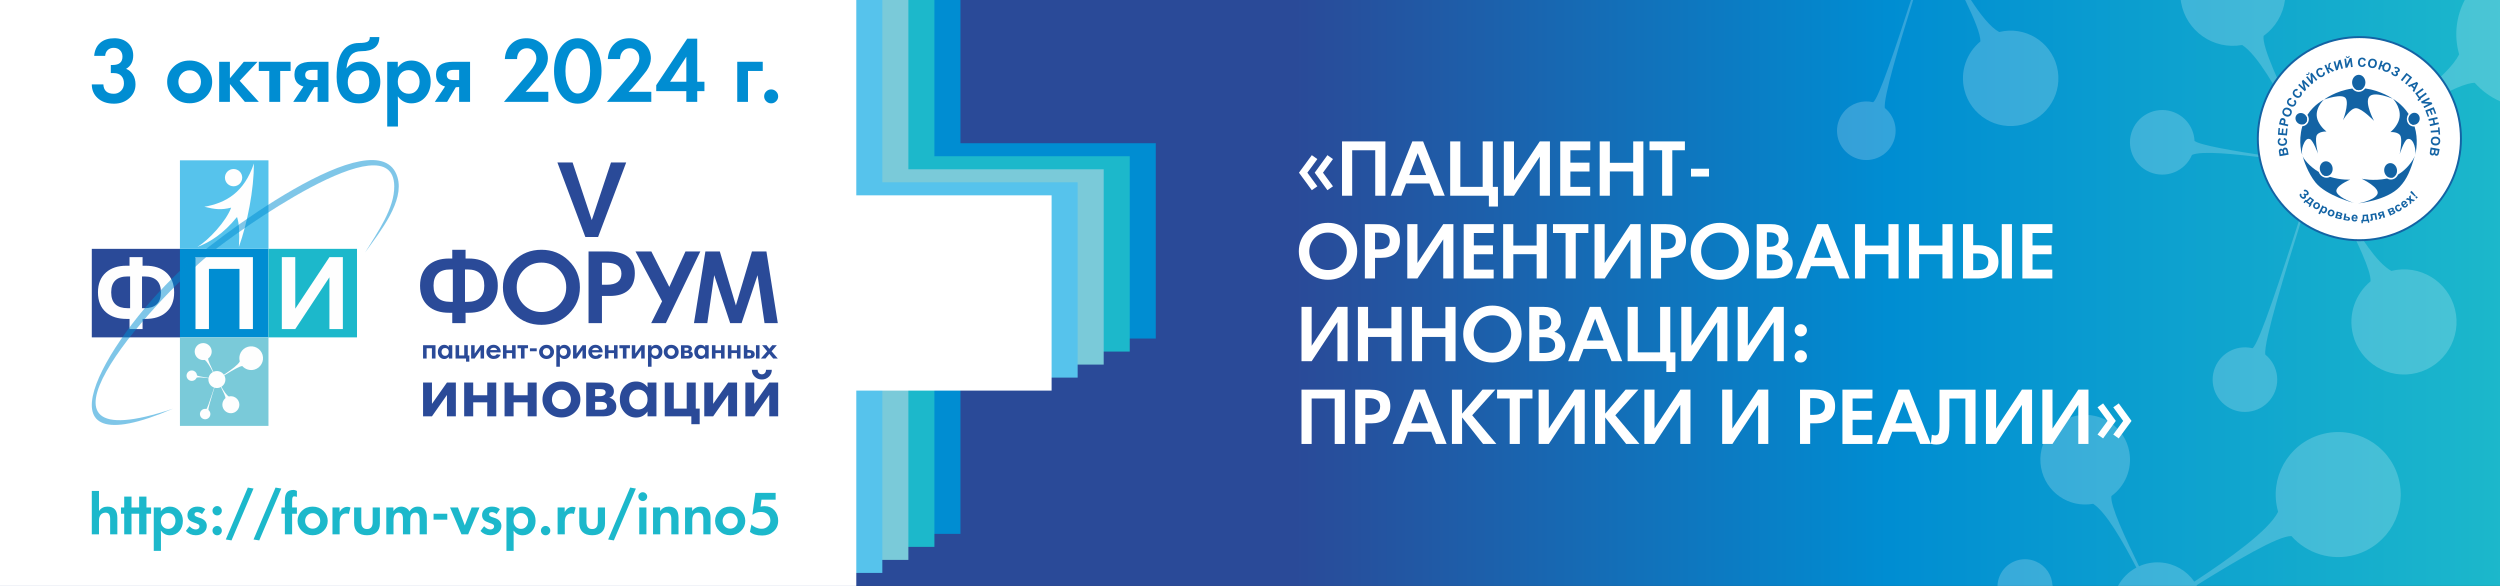 <?xml version="1.0" encoding="UTF-8"?>
<!DOCTYPE svg PUBLIC "-//W3C//DTD SVG 1.1//EN" "http://www.w3.org/Graphics/SVG/1.1/DTD/svg11.dtd">
<!-- Creator: CorelDRAW 2019 (64-Bit) -->
<svg xmlns="http://www.w3.org/2000/svg" xml:space="preserve" width="1280px" height="300px" version="1.1" style="shape-rendering:geometricPrecision; text-rendering:geometricPrecision; image-rendering:optimizeQuality; fill-rule:evenodd; clip-rule:evenodd"
viewBox="0 0 1280 300"
 xmlns:xlink="http://www.w3.org/1999/xlink"
 xmlns:xodm="http://www.corel.com/coreldraw/odm/2003">
 <rect x="0" y="0" width="1280" height="300" fill="#333333" stroke="none"/>
 <defs>
  <style type="text/css">
   <![CDATA[
    .str1 {stroke:white;stroke-width:0.945;stroke-linejoin:round;stroke-miterlimit:22.926;stroke-opacity:0.678}
    .str0 {stroke:#1363A4;stroke-width:1.012;stroke-miterlimit:22.926}
    .fil8 {fill:none}
    .fil10 {fill:none;fill-rule:nonzero}
    .fil17 {fill:#FEFEFE}
    .fil14 {fill:#7ACAD9}
    .fil3 {fill:#7ACAD9}
    .fil4 {fill:#56C3EC}
    .fil15 {fill:#56C3EC}
    .fil16 {fill:#1CB8CB}
    .fil2 {fill:#1CB8CB}
    .fil12 {fill:#2A4A98}
    .fil13 {fill:#008DD2}
    .fil1 {fill:#008DD2}
    .fil5 {fill:white}
    .fil18 {fill:#FEFEFE;fill-rule:nonzero}
    .fil11 {fill:#1CB8CB;fill-rule:nonzero}
    .fil9 {fill:#1363A4;fill-rule:nonzero}
    .fil20 {fill:#2A4A98;fill-rule:nonzero}
    .fil21 {fill:#008DD2;fill-rule:nonzero}
    .fil7 {fill:white;fill-rule:nonzero}
    .fil6 {fill:#FEFEFE;fill-opacity:0.2}
    .fil19 {fill:#008DD2;fill-opacity:0.502}
    .fil0 {fill:url(#id0)}
   ]]>
  </style>
  <linearGradient id="id0" gradientUnits="userSpaceOnUse" x1="662.701" y1="143.415" x2="1282.701" y2="143.415">
   <stop offset="0" style="stop-opacity:1; stop-color:#2A4A98"/>
   <stop offset="0.49" style="stop-opacity:1; stop-color:#008DD2"/>
   <stop offset="1" style="stop-opacity:1; stop-color:#1CB8CB"/>
  </linearGradient>
 </defs>
 <g id="Слой_x0020_1">
  <polygon class="fil0" points="0,0 1280,0 1280,300 0,300 "/>
  <g id="_674728880320">
   <polygon class="fil1" points="491.753,73.333 591.757,73.333 591.757,173.336 491.753,173.336 491.753,273.333 53.334,273.333 53.334,0 491.753,0 "/>
   <polygon class="fil2" points="478.42,80 578.423,80 578.423,180.003 478.42,180.003 478.42,280 40.001,280 40.001,0 478.42,0 "/>
   <polygon class="fil3" points="465.087,86.666 565.09,86.666 565.09,186.67 465.087,186.67 465.087,286.666 26.667,286.666 26.667,0 465.087,0 "/>
   <polygon class="fil4" points="451.753,93.333 551.757,93.333 551.757,193.336 451.753,193.336 451.753,293.333 13.334,293.333 13.334,0 451.753,0 "/>
   <polygon class="fil5" points="438.42,100 538.423,100 538.423,200.003 438.42,200.003 438.42,300 0,300 0,0 438.42,0 "/>
  </g>
  <path class="fil6" d="M1159.753 83.508c0.053,-0.885 0.149,-1.758 0.285,-2.616 -15.557,-2.054 -32.843,-3.802 -37.739,-1.574 -3.562,8.408 -13.264,12.336 -21.672,8.775 -8.408,-3.567 -12.338,-13.269 -8.772,-21.676 3.562,-8.409 13.265,-12.338 21.673,-8.771 6.055,2.564 9.783,8.31 10.071,14.466 2.486,2.222 20.395,5.183 36.638,7.674 1.617,-8.044 6.785,-14.71 13.718,-18.415 -7.996,-15.379 -18.215,-33.42 -25.964,-38.323 -14.629,2.637 -28.623,-7.084 -31.264,-21.713 -0.08,-0.445 -0.149,-0.891 -0.206,-1.335l53.396 0c-0.953,7.413 -4.972,14.075 -10.951,18.393 -0.858,5.658 8.521,25.569 16.606,42.183 3.847,-1.736 8.159,-2.591 12.664,-2.321 8.578,0.517 15.973,4.995 20.515,11.548 20.83,-13.694 44.705,-30.665 50.338,-41.943 -2.78,-9.694 -1.481,-19.592 2.879,-27.86l18.032 0 0 51.849c-4.897,-2.168 -9.314,-5.368 -12.908,-9.411 -7.856,-0.39 -34.44,15.562 -56.992,29.522 2.444,4.35 3.708,9.43 3.386,14.781 -0.543,9.04 -5.488,16.769 -12.626,21.227 7.165,12.726 16.032,26.661 23.507,30.745 14.432,-3.574 29.025,5.228 32.598,19.657 3.572,14.429 -5.229,29.023 -19.658,32.595 -14.432,3.573 -29.023,-5.229 -32.595,-19.658 -2.572,-10.388 1.271,-20.862 9.002,-27.244 0.463,-5.343 -7.268,-21.169 -14.452,-35.173 -4.232,2.256 -9.12,3.411 -14.259,3.101 -2.121,-0.127 -4.17,-0.498 -6.121,-1.082 -8.255,26.263 -20.008,64.042 -19.039,70.649 7.085,5.761 8.157,16.176 2.396,23.26 -5.76,7.084 -16.174,8.158 -23.259,2.397 -7.083,-5.759 -8.158,-16.171 -2.397,-23.259 4.147,-5.1 10.705,-7.087 16.697,-5.647 3.454,-2.162 15.914,-40.882 24.593,-67.725 -11.158,-3.826 -18.864,-14.728 -18.12,-27.076z"/>
  <path class="fil6" d="M1022.71 300c0.05,-1.7 0.411,-3.42 1.115,-5.081 3.036,-7.168 11.309,-10.518 18.477,-7.478 5.162,2.187 8.341,7.086 8.587,12.334 0.082,0.074 0.187,0.149 0.31,0.225l-28.489 0zm61.692 0c2.151,-3.995 5.445,-7.259 9.418,-9.382 -6.817,-13.112 -15.529,-28.493 -22.136,-32.673 -12.472,2.249 -24.403,-6.04 -26.654,-18.512 -2.249,-12.472 6.039,-24.405 18.511,-26.654 12.472,-2.249 24.406,6.041 26.654,18.509 1.62,8.981 -2.222,17.682 -9.154,22.688 -0.731,4.824 7.265,21.8 14.157,35.964 3.28,-1.48 6.956,-2.209 10.797,-1.979 7.313,0.441 13.619,4.258 17.491,9.845 17.758,-11.675 38.113,-26.144 42.916,-35.758 -4.874,-16.994 4.951,-34.721 21.945,-39.595 16.994,-4.874 34.721,4.951 39.596,21.945 4.875,16.997 -4.952,34.721 -21.945,39.595 -12.235,3.509 -24.851,-0.604 -32.773,-9.517 -6.697,-0.332 -29.363,13.267 -48.589,25.17 0.066,0.117 0.131,0.235 0.195,0.354l-40.429 0z"/>
  <path class="fil6" d="M1009.141 0c4.822,7.462 9.917,13.927 14.448,16.403 13.099,-3.244 26.345,4.745 29.587,17.841 3.243,13.097 -4.745,26.343 -17.842,29.585 -13.1,3.244 -26.343,-4.745 -29.585,-17.842 -2.335,-9.429 1.154,-18.936 8.171,-24.728 0.304,-3.511 -3.291,-12.011 -7.773,-21.259l2.994 0zm-29.604 0c-7.087,22.721 -15.288,50.004 -14.513,55.291 6.431,5.229 7.404,14.682 2.175,21.112 -5.228,6.43 -14.681,7.405 -21.111,2.176 -6.43,-5.228 -7.405,-14.678 -2.176,-21.111 3.764,-4.629 9.716,-6.432 15.155,-5.126 2.76,-1.728 11.856,-29.175 19.368,-52.342l1.102 0z"/>
  <path class="fil7" d="M682.486 95.393l-2.847 1.98 -6.511 -8.958 6.511 -8.97 2.847 1.998 -5.128 6.972 5.128 6.978zm-7.993 0l-2.847 1.98 -6.572 -8.958 6.572 -8.97 2.847 1.998 -5.134 6.972 5.134 6.978z"/>
  <polygon id="1" class="fil7" points="709.322,100.213 704.121,100.213 704.121,76.936 692.316,76.936 692.316,100.213 687.115,100.213 687.115,72.399 709.322,72.399 "/>
  <polygon id="2" class="fil7" points="875.014,90.401 865.792,90.401 865.792,86.38 875.014,86.38 "/>
  <path id="3" class="fil7" d="M739.707 100.213l-5.46 0 -2.41 -6.271 -11.946 0 -2.392 6.271 -5.46 0 11.061 -27.814 5.527 0 11.08 27.814zm-9.53 -10.587l-4.304 -11.208 -4.322 11.208 8.626 0z"/>
  <polygon id="4" class="fil7" points="766.949,105.747 762.301,105.747 762.301,100.213 742.491,100.213 742.491,72.399 747.693,72.399 747.693,95.676 759.128,95.676 759.128,72.399 764.33,72.399 764.33,95.676 766.949,95.676 "/>
  <polygon id="5" class="fil7" points="793.57,100.213 788.369,100.213 788.369,80.182 775.163,100.213 769.961,100.213 769.961,72.399 775.163,72.399 775.169,92.325 788.369,72.399 793.57,72.399 "/>
  <polygon id="6" class="fil7" points="814.222,76.936 804.04,76.936 804.04,83.281 813.828,83.281 813.828,87.818 804.04,87.818 804.04,95.676 814.185,95.676 814.185,100.213 798.839,100.213 798.839,72.399 814.222,72.399 "/>
  <polygon id="7" class="fil7" points="841.403,100.213 836.201,100.213 836.201,87.782 824.249,87.782 824.249,100.213 819.048,100.213 819.048,72.399 824.249,72.399 824.249,83.355 836.201,83.355 836.201,72.399 841.403,72.399 "/>
  <polygon id="8" class="fil7" points="862.669,76.936 856.213,76.936 856.213,100.213 851.012,100.213 851.012,76.936 844.556,76.936 844.556,72.399 862.669,72.399 "/>
  <path id="9" class="fil7" d="M694.881 128.67c0,4.058 -1.445,7.501 -4.341,10.329 -2.896,2.829 -6.425,4.243 -10.587,4.243 -4.169,0 -7.704,-1.414 -10.606,-4.243 -2.896,-2.828 -4.347,-6.271 -4.347,-10.329 0,-4.058 1.451,-7.501 4.347,-10.329 2.902,-2.828 6.437,-4.242 10.606,-4.242 4.162,0 7.691,1.414 10.587,4.242 2.896,2.828 4.341,6.271 4.341,10.329zm-5.312 0.006c0,-2.699 -0.923,-4.974 -2.773,-6.824 -1.851,-1.851 -4.132,-2.773 -6.843,-2.773 -2.693,0 -4.968,0.928 -6.819,2.785 -1.857,1.851 -2.785,4.125 -2.785,6.812 0,2.693 0.928,4.962 2.785,6.813 1.851,1.85 4.126,2.773 6.819,2.773 2.711,0 4.992,-0.923 6.843,-2.773 1.85,-1.851 2.773,-4.12 2.773,-6.813z"/>
  <path id="10" class="fil7" d="M716.774 123.217c0,2.871 -0.83,5.054 -2.496,6.56 -1.666,1.5 -4.064,2.25 -7.206,2.25l-3.062 0 0 10.551 -5.201 0 0 -27.815 7.568 0c6.929,0 10.397,2.816 10.397,8.454zm-5.201 0.141c0,-2.828 -1.968,-4.242 -5.897,-4.242l-1.666 0 0 8.558 1.845 0c3.812,0 5.718,-1.439 5.718,-4.316z"/>
  <polygon id="11" class="fil7" points="744.139,142.578 738.938,142.578 738.938,122.546 725.732,142.578 720.53,142.578 720.53,114.763 725.732,114.763 725.738,134.689 738.938,114.763 744.139,114.763 "/>
  <polygon id="12" class="fil7" points="764.791,119.3 754.609,119.3 754.609,125.645 764.398,125.645 764.398,130.183 754.609,130.183 754.609,138.04 764.754,138.04 764.754,142.578 749.408,142.578 749.408,114.763 764.791,114.763 "/>
  <polygon id="13" class="fil7" points="791.972,142.578 786.77,142.578 786.77,130.146 774.818,130.146 774.818,142.578 769.617,142.578 769.617,114.763 774.818,114.763 774.818,125.719 786.77,125.719 786.77,114.763 791.972,114.763 "/>
  <polygon id="14" class="fil7" points="813.238,119.3 806.782,119.3 806.782,142.578 801.581,142.578 801.581,119.3 795.125,119.3 795.125,114.763 813.238,114.763 "/>
  <polygon id="15" class="fil7" points="840.007,142.578 834.806,142.578 834.806,122.546 821.599,142.578 816.398,142.578 816.398,114.763 821.599,114.763 821.605,134.689 834.806,114.763 840.007,114.763 "/>
  <path id="16" class="fil7" d="M863.241 123.217c0,2.871 -0.83,5.054 -2.496,6.56 -1.666,1.5 -4.064,2.25 -7.206,2.25l-3.062 0 0 10.551 -5.201 0 0 -27.815 7.568 0c6.929,0 10.397,2.816 10.397,8.454zm-5.202 0.141c0,-2.828 -1.967,-4.242 -5.896,-4.242l-1.666 0 0 8.558 1.845 0c3.812,0 5.717,-1.439 5.717,-4.316z"/>
  <path id="17" class="fil7" d="M895.513 128.67c0,4.058 -1.445,7.501 -4.341,10.329 -2.896,2.829 -6.425,4.243 -10.587,4.243 -4.169,0 -7.704,-1.414 -10.606,-4.243 -2.896,-2.828 -4.347,-6.271 -4.347,-10.329 0,-4.058 1.451,-7.501 4.347,-10.329 2.902,-2.828 6.437,-4.242 10.606,-4.242 4.162,0 7.691,1.414 10.587,4.242 2.896,2.828 4.341,6.271 4.341,10.329zm-5.312 0.006c0,-2.699 -0.923,-4.974 -2.773,-6.824 -1.851,-1.851 -4.132,-2.773 -6.843,-2.773 -2.693,0 -4.968,0.928 -6.819,2.785 -1.856,1.851 -2.785,4.125 -2.785,6.812 0,2.693 0.929,4.962 2.785,6.813 1.851,1.85 4.126,2.773 6.819,2.773 2.711,0 4.992,-0.923 6.843,-2.773 1.85,-1.851 2.773,-4.12 2.773,-6.813z"/>
  <path id="18" class="fil7" d="M917.886 134.652c0,2.546 -0.879,4.501 -2.632,5.872 -1.752,1.371 -4.23,2.054 -7.439,2.054l-8.374 0 0 -27.815 7.353 0c2.89,0 5.109,0.652 6.647,1.961 1.487,1.285 2.231,3.117 2.231,5.497 0,1.143 -0.326,2.195 -0.971,3.172 -0.615,0.922 -1.433,1.642 -2.453,2.158 1.678,0.424 3.049,1.316 4.107,2.687 1.02,1.322 1.531,2.791 1.531,4.414zm-7.194 -11.958c0,-2.484 -1.629,-3.726 -4.882,-3.726l-1.168 0 0 7.378 1.513 0c1.396,0 2.496,-0.313 3.314,-0.947 0.817,-0.627 1.223,-1.531 1.223,-2.705zm1.992 11.682c0,-2.724 -1.893,-4.083 -5.681,-4.083l-2.361 0 0 8.079 2.361 0c3.788,0 5.681,-1.334 5.681,-3.996z"/>
  <path id="19" class="fil7" d="M947.022 142.578l-5.46 0 -2.41 -6.272 -11.946 0 -2.392 6.272 -5.459 0 11.06 -27.815 5.528 0 11.079 27.815zm-9.53 -10.588l-4.304 -11.208 -4.322 11.208 8.626 0z"/>
  <polygon id="20" class="fil7" points="972.088,142.578 966.886,142.578 966.886,130.146 954.934,130.146 954.934,142.578 949.733,142.578 949.733,114.763 954.934,114.763 954.934,125.719 966.886,125.719 966.886,114.763 972.088,114.763 "/>
  <polygon id="21" class="fil7" points="999.736,142.578 994.534,142.578 994.534,130.146 982.582,130.146 982.582,142.578 977.381,142.578 977.381,114.763 982.582,114.763 982.582,125.719 994.534,125.719 994.534,114.763 999.736,114.763 "/>
  <path id="22" class="fil7" d="M1030.114 142.578l-5.202 0 0 -27.815 5.202 0 0 27.815zm-6.898 -8.522c0,3.037 -1.156,5.294 -3.474,6.775 -1.802,1.162 -4.052,1.747 -6.751,1.747l-7.925 0 0 -27.815 5.201 0 0 10.772 2.718 0c2.68,0 4.931,0.596 6.757,1.783 2.318,1.5 3.474,3.75 3.474,6.738zm-5.202 0.006c0,-2.859 -1.783,-4.285 -5.349,-4.285l-2.398 0 0 8.521 2.398 0c1.838,0 3.167,-0.307 3.997,-0.916 0.903,-0.676 1.352,-1.783 1.352,-3.32z"/>
  <polygon id="23" class="fil7" points="1050.833,119.3 1040.652,119.3 1040.652,125.645 1050.44,125.645 1050.44,130.183 1040.652,130.183 1040.652,138.04 1050.796,138.04 1050.796,142.578 1035.45,142.578 1035.45,114.763 1050.833,114.763 "/>
  <path id="24" class="fil7" d="M925.14 169.116c0,0.867 -0.307,1.605 -0.928,2.22 -0.615,0.608 -1.346,0.916 -2.195,0.916 -0.867,0 -1.605,-0.308 -2.219,-0.916 -0.621,-0.615 -0.929,-1.353 -0.929,-2.22 0,-0.855 0.308,-1.586 0.929,-2.207 0.614,-0.621 1.352,-0.929 2.219,-0.929 0.849,0 1.58,0.308 2.195,0.929 0.621,0.621 0.928,1.352 0.928,2.207zm0 13.354c0,0.855 -0.307,1.586 -0.928,2.207 -0.615,0.621 -1.346,0.929 -2.195,0.929 -0.867,0 -1.605,-0.308 -2.219,-0.929 -0.621,-0.621 -0.929,-1.352 -0.929,-2.207 0,-0.867 0.308,-1.604 0.929,-2.219 0.614,-0.609 1.352,-0.917 2.219,-0.917 0.849,0 1.58,0.308 2.195,0.917 0.621,0.615 0.928,1.352 0.928,2.219z"/>
  <polygon id="25" class="fil7" points="689.974,184.942 684.773,184.942 684.773,164.911 671.566,184.942 666.365,184.942 666.365,157.127 671.566,157.127 671.572,177.054 684.773,157.127 689.974,157.127 "/>
  <polygon id="26" class="fil7" points="717.598,184.942 712.396,184.942 712.396,172.51 700.444,172.51 700.444,184.942 695.243,184.942 695.243,157.127 700.444,157.127 700.444,168.083 712.396,168.083 712.396,157.127 717.598,157.127 "/>
  <polygon id="27" class="fil7" points="745.246,184.942 740.045,184.942 740.045,172.51 728.092,172.51 728.092,184.942 722.891,184.942 722.891,157.127 728.092,157.127 728.092,168.083 740.045,168.083 740.045,157.127 745.246,157.127 "/>
  <path id="28" class="fil7" d="M779.055 171.034c0,4.058 -1.445,7.501 -4.341,10.33 -2.896,2.828 -6.425,4.242 -10.587,4.242 -4.169,0 -7.704,-1.414 -10.606,-4.242 -2.896,-2.829 -4.347,-6.272 -4.347,-10.33 0,-4.057 1.451,-7.501 4.347,-10.329 2.902,-2.828 6.437,-4.242 10.606,-4.242 4.162,0 7.691,1.414 10.587,4.242 2.896,2.828 4.341,6.272 4.341,10.329zm-5.312 0.006c0,-2.699 -0.922,-4.973 -2.773,-6.824 -1.851,-1.851 -4.132,-2.773 -6.843,-2.773 -2.693,0 -4.968,0.928 -6.819,2.785 -1.856,1.851 -2.785,4.126 -2.785,6.812 0,2.693 0.929,4.962 2.785,6.813 1.851,1.85 4.126,2.773 6.819,2.773 2.711,0 4.992,-0.923 6.843,-2.773 1.851,-1.851 2.773,-4.12 2.773,-6.813z"/>
  <path id="29" class="fil7" d="M801.428 177.017c0,2.545 -0.879,4.5 -2.632,5.871 -1.752,1.371 -4.23,2.054 -7.439,2.054l-8.374 0 0 -27.815 7.353 0c2.89,0 5.11,0.652 6.647,1.961 1.488,1.285 2.232,3.117 2.232,5.497 0,1.143 -0.326,2.195 -0.972,3.172 -0.615,0.923 -1.432,1.642 -2.453,2.158 1.678,0.425 3.049,1.316 4.107,2.687 1.021,1.322 1.531,2.792 1.531,4.415zm-7.194 -11.959c0,-2.484 -1.629,-3.726 -4.881,-3.726l-1.168 0 0 7.378 1.512 0c1.396,0 2.496,-0.313 3.314,-0.947 0.818,-0.627 1.223,-1.53 1.223,-2.705zm1.992 11.682c0,-2.724 -1.893,-4.082 -5.681,-4.082l-2.36 0 0 8.078 2.36 0c3.788,0 5.681,-1.334 5.681,-3.996z"/>
  <path id="30" class="fil7" d="M830.564 184.942l-5.46 0 -2.41 -6.271 -11.946 0 -2.392 6.271 -5.459 0 11.061 -27.815 5.527 0 11.079 27.815zm-9.53 -10.588l-4.304 -11.208 -4.322 11.208 8.626 0z"/>
  <polygon id="31" class="fil7" points="857.806,190.475 853.158,190.475 853.158,184.942 833.349,184.942 833.349,157.127 838.55,157.127 838.55,180.404 849.986,180.404 849.986,157.127 855.187,157.127 855.187,180.404 857.806,180.404 "/>
  <polygon id="32" class="fil7" points="884.428,184.942 879.226,184.942 879.226,164.911 866.02,184.942 860.818,184.942 860.818,157.127 866.02,157.127 866.026,177.054 879.226,157.127 884.428,157.127 "/>
  <polygon id="33" class="fil7" points="913.306,184.942 908.104,184.942 908.104,164.911 894.898,184.942 889.696,184.942 889.696,157.127 894.898,157.127 894.904,177.054 908.104,157.127 913.306,157.127 "/>
  <path id="34" class="fil7" d="M1091.345 215.507l-6.573 8.958 -2.785 -1.979 5.079 -6.979 -5.079 -6.972 2.822 -1.998 6.536 8.97zm-8.048 0l-6.518 8.958 -2.846 -1.979 5.134 -6.979 -5.134 -6.972 2.859 -1.998 6.505 8.97z"/>
  <polygon id="35" class="fil7" points="688.573,227.306 683.371,227.306 683.371,204.029 671.566,204.029 671.566,227.306 666.365,227.306 666.365,199.491 688.573,199.491 "/>
  <path id="36" class="fil7" d="M711.837 207.945c0,2.871 -0.83,5.054 -2.496,6.56 -1.666,1.5 -4.064,2.251 -7.206,2.251l-3.062 0 0 10.55 -5.201 0 0 -27.815 7.568 0c6.929,0 10.397,2.816 10.397,8.454zm-5.201 0.141c0,-2.828 -1.968,-4.242 -5.897,-4.242l-1.666 0 0 8.558 1.845 0c3.812,0 5.718,-1.438 5.718,-4.316z"/>
  <path id="37" class="fil7" d="M740.678 227.306l-5.46 0 -2.41 -6.271 -11.946 0 -2.391 6.271 -5.46 0 11.061 -27.815 5.527 0 11.079 27.815zm-9.53 -10.587l-4.304 -11.209 -4.322 11.209 8.626 0z"/>
  <polygon id="38" class="fil7" points="766.156,227.306 759.325,227.306 748.59,213.724 748.59,227.306 743.389,227.306 743.389,199.491 748.59,199.491 748.59,211.812 759.024,199.491 765.597,199.491 753.767,212.624 "/>
  <polygon id="39" class="fil7" points="784.619,204.029 778.163,204.029 778.163,227.306 772.962,227.306 772.962,204.029 766.506,204.029 766.506,199.491 784.619,199.491 "/>
  <polygon id="40" class="fil7" points="811.388,227.306 806.186,227.306 806.186,207.275 792.98,227.306 787.778,227.306 787.778,199.491 792.98,199.491 792.986,219.418 806.186,199.491 811.388,199.491 "/>
  <polygon id="41" class="fil7" points="839.423,227.306 832.592,227.306 821.858,213.724 821.858,227.306 816.656,227.306 816.656,199.491 821.858,199.491 821.858,211.812 832.291,199.491 838.864,199.491 827.034,212.624 "/>
  <polygon id="42" class="fil7" points="865.522,227.306 860.321,227.306 860.321,207.275 847.114,227.306 841.913,227.306 841.913,199.491 847.114,199.491 847.12,219.418 860.321,199.491 865.522,199.491 "/>
  <polygon id="43" class="fil7" points="905.369,227.306 900.168,227.306 900.168,207.275 886.961,227.306 881.76,227.306 881.76,199.491 886.961,199.491 886.967,219.418 900.168,199.491 905.369,199.491 "/>
  <path id="44" class="fil7" d="M939.572 207.945c0,2.871 -0.83,5.054 -2.496,6.56 -1.666,1.5 -4.064,2.251 -7.206,2.251l-3.062 0 0 10.55 -5.201 0 0 -27.815 7.568 0c6.929,0 10.397,2.816 10.397,8.454zm-5.202 0.141c0,-2.828 -1.967,-4.242 -5.896,-4.242l-1.666 0 0 8.558 1.845 0c3.812,0 5.717,-1.438 5.717,-4.316z"/>
  <polygon id="45" class="fil7" points="958.711,204.029 948.53,204.029 948.53,210.374 958.318,210.374 958.318,214.911 948.53,214.911 948.53,222.768 958.674,222.768 958.674,227.306 943.328,227.306 943.328,199.491 958.711,199.491 "/>
  <path id="46" class="fil7" d="M988.622 227.306l-5.46 0 -2.41 -6.271 -11.946 0 -2.392 6.271 -5.459 0 11.06 -27.815 5.527 0 11.08 27.815zm-9.53 -10.587l-4.304 -11.209 -4.322 11.209 8.626 0z"/>
  <path id="47" class="fil7" d="M1011.474 227.306l-5.201 0 0 -23.241 -8.19 0 0 14.055c0,3.087 -0.381,5.331 -1.149,6.721 -1.021,1.838 -2.872,2.76 -5.558,2.76 -0.892,0 -1.814,-0.123 -2.773,-0.363l0.485 -4.685c0.67,0.24 1.236,0.363 1.691,0.363 0.842,0 1.414,-0.307 1.728,-0.916 0.35,-0.713 0.522,-2.084 0.522,-4.132l0 -18.377 18.445 0 0 27.815z"/>
  <polygon id="48" class="fil7" points="1040.414,227.306 1035.212,227.306 1035.212,207.275 1022.006,227.306 1016.804,227.306 1016.804,199.491 1022.006,199.491 1022.012,219.418 1035.212,199.491 1040.414,199.491 "/>
  <polygon id="49" class="fil7" points="1069.291,227.306 1064.09,227.306 1064.09,207.275 1050.884,227.306 1045.682,227.306 1045.682,199.491 1050.884,199.491 1050.89,219.418 1064.09,199.491 1069.291,199.491 "/>
  <g id="_674728851936">
   <circle class="fil5 str0" cx="1208.001" cy="70.992" r="52"/>
   <circle class="fil8" cx="1208.001" cy="70.992" r="36.912"/>
   <circle class="fil8" cx="1207.806" cy="71.066" r="36.912"/>
   <path class="fil9" d="M1179.947 98.13l-0.513 -0.79c0.667,-0.411 1.334,-0.297 2.001,0.342 0.394,0.378 0.609,0.751 0.644,1.117 0.034,0.367 -0.061,0.667 -0.286,0.902 -0.154,0.16 -0.339,0.261 -0.555,0.303 -0.216,0.041 -0.462,0.023 -0.74,-0.054 0.149,0.289 0.213,0.558 0.19,0.804 -0.024,0.248 -0.134,0.473 -0.331,0.679 -0.284,0.296 -0.62,0.431 -1.012,0.405 -0.391,-0.024 -0.802,-0.243 -1.233,-0.657 -0.352,-0.337 -0.573,-0.662 -0.664,-0.974 -0.091,-0.312 -0.033,-0.679 0.174,-1.099l0.813 0.392c-0.13,0.264 -0.17,0.478 -0.121,0.64 0.049,0.162 0.152,0.318 0.308,0.468 0.215,0.205 0.415,0.309 0.603,0.311 0.187,0 0.339,-0.059 0.454,-0.179 0.132,-0.138 0.184,-0.303 0.154,-0.494 -0.029,-0.191 -0.156,-0.393 -0.379,-0.607l-0.154 -0.148 0.486 -0.507 0.077 0.074c0.208,0.199 0.411,0.304 0.61,0.316 0.2,0.013 0.374,-0.059 0.522,-0.213 0.117,-0.123 0.172,-0.269 0.164,-0.439 -0.009,-0.169 -0.096,-0.334 -0.262,-0.493 -0.284,-0.272 -0.601,-0.305 -0.95,-0.099zm2.585 6.756l-2.034 -1.547 -0.54 0.709 -0.574 -0.438 0.981 -1.288 0.29 0.22c0.223,-0.043 0.483,-0.178 0.781,-0.405 0.296,-0.227 0.718,-0.682 1.262,-1.366l2.168 1.65 -1.603 2.106 0.29 0.221 -0.981 1.289 -0.58 -0.442 0.54 -0.709zm0.027 -0.894l1.161 -1.52 -0.862 -0.656c-0.594,0.721 -1.097,1.139 -1.51,1.254l1.211 0.922zm2.092 0.346c0.16,-0.25 0.376,-0.453 0.649,-0.608 0.273,-0.155 0.562,-0.222 0.866,-0.2 0.304,0.021 0.595,0.12 0.874,0.298 0.43,0.275 0.692,0.64 0.788,1.095 0.095,0.456 0.006,0.896 -0.268,1.324 -0.276,0.43 -0.643,0.699 -1.101,0.804 -0.458,0.106 -0.898,0.024 -1.319,-0.246 -0.26,-0.166 -0.47,-0.385 -0.631,-0.654 -0.16,-0.268 -0.229,-0.556 -0.206,-0.863 0.022,-0.306 0.138,-0.623 0.348,-0.95zm0.746 0.535c-0.18,0.282 -0.252,0.541 -0.215,0.776 0.038,0.237 0.154,0.417 0.35,0.542 0.196,0.125 0.408,0.156 0.637,0.09 0.228,-0.065 0.435,-0.24 0.617,-0.526 0.179,-0.278 0.25,-0.536 0.213,-0.77 -0.036,-0.236 -0.152,-0.416 -0.348,-0.541 -0.196,-0.126 -0.408,-0.156 -0.639,-0.091 -0.229,0.064 -0.434,0.238 -0.615,0.52zm3.681 0.287l0.743 0.375 -0.223 0.442c0.172,-0.102 0.364,-0.158 0.576,-0.169 0.211,-0.01 0.417,0.036 0.618,0.137 0.349,0.176 0.577,0.464 0.682,0.861 0.105,0.397 0.034,0.842 -0.213,1.332 -0.255,0.504 -0.575,0.833 -0.962,0.989 -0.387,0.155 -0.755,0.144 -1.106,-0.033 -0.166,-0.084 -0.3,-0.193 -0.402,-0.328 -0.101,-0.134 -0.187,-0.319 -0.255,-0.555l-0.761 1.508 -0.796 -0.402 2.099 -4.157zm0.046 1.856c-0.171,0.339 -0.231,0.624 -0.178,0.854 0.052,0.229 0.174,0.393 0.366,0.49 0.185,0.093 0.376,0.096 0.574,0.009 0.198,-0.087 0.382,-0.3 0.554,-0.64 0.16,-0.317 0.216,-0.584 0.167,-0.802 -0.049,-0.217 -0.167,-0.373 -0.353,-0.467 -0.195,-0.098 -0.395,-0.104 -0.599,-0.018 -0.204,0.086 -0.381,0.278 -0.531,0.574zm2.818 1.353c0.11,-0.275 0.285,-0.515 0.524,-0.718 0.24,-0.204 0.511,-0.323 0.813,-0.359 0.304,-0.035 0.607,0.007 0.914,0.131 0.474,0.19 0.8,0.499 0.979,0.929 0.178,0.43 0.173,0.879 -0.016,1.35 -0.191,0.475 -0.502,0.806 -0.932,0.996 -0.431,0.189 -0.878,0.19 -1.341,0.004 -0.287,-0.115 -0.534,-0.29 -0.743,-0.525 -0.207,-0.234 -0.329,-0.504 -0.364,-0.81 -0.035,-0.305 0.021,-0.638 0.166,-0.998zm0.833 0.386c-0.125,0.311 -0.148,0.579 -0.067,0.803 0.081,0.225 0.229,0.381 0.445,0.468 0.215,0.086 0.43,0.076 0.642,-0.031 0.212,-0.106 0.382,-0.317 0.509,-0.632 0.123,-0.307 0.145,-0.572 0.065,-0.796 -0.079,-0.225 -0.227,-0.38 -0.442,-0.467 -0.216,-0.086 -0.431,-0.077 -0.645,0.03 -0.213,0.106 -0.383,0.315 -0.507,0.625zm3.689 -0.468l1.885 0.521c0.387,0.107 0.656,0.257 0.809,0.451 0.153,0.194 0.19,0.434 0.112,0.718 -0.051,0.182 -0.147,0.326 -0.289,0.432 -0.142,0.105 -0.3,0.159 -0.471,0.16 0.208,0.117 0.347,0.265 0.416,0.447 0.068,0.182 0.078,0.363 0.028,0.543 -0.07,0.252 -0.22,0.432 -0.45,0.539 -0.229,0.106 -0.526,0.109 -0.89,0.009l-2.049 -0.567 0.899 -3.253zm0.485 1.591l0.558 0.154c0.269,0.075 0.473,0.095 0.612,0.061 0.138,-0.035 0.229,-0.125 0.269,-0.27 0.038,-0.138 0.008,-0.251 -0.087,-0.34 -0.096,-0.09 -0.286,-0.174 -0.572,-0.253l-0.558 -0.154 -0.222 0.802zm-0.373 1.348l0.683 0.189c0.247,0.068 0.435,0.088 0.564,0.06 0.129,-0.028 0.215,-0.118 0.257,-0.272 0.045,-0.16 0.01,-0.287 -0.103,-0.383 -0.112,-0.096 -0.355,-0.196 -0.729,-0.299l-0.443 -0.123 -0.229 0.828zm3.846 -1.952l0.876 0.163 -0.257 1.381 0.881 0.164c0.345,0.064 0.605,0.137 0.781,0.221 0.176,0.085 0.31,0.221 0.402,0.409 0.092,0.188 0.118,0.391 0.077,0.61 -0.059,0.32 -0.214,0.541 -0.463,0.661 -0.249,0.121 -0.593,0.141 -1.032,0.059l-1.881 -0.349 0.616 -3.319zm0.365 2.919l0.819 0.152c0.256,0.047 0.428,0.036 0.515,-0.032 0.087,-0.07 0.142,-0.161 0.163,-0.275 0.029,-0.159 -0.012,-0.28 -0.125,-0.364 -0.113,-0.083 -0.328,-0.154 -0.645,-0.212l-0.572 -0.107 -0.155 0.838zm5.339 0.098l0.877 0.217c-0.138,0.317 -0.338,0.551 -0.596,0.703 -0.259,0.15 -0.574,0.212 -0.943,0.184 -0.584,-0.044 -1.003,-0.268 -1.254,-0.672 -0.198,-0.324 -0.28,-0.72 -0.244,-1.188 0.042,-0.557 0.221,-0.984 0.536,-1.277 0.315,-0.295 0.696,-0.425 1.141,-0.391 0.499,0.038 0.881,0.234 1.146,0.587 0.263,0.352 0.363,0.87 0.298,1.552l-2.225 -0.17c-0.013,0.264 0.043,0.475 0.169,0.633 0.125,0.157 0.29,0.244 0.493,0.259 0.139,0.011 0.259,-0.018 0.359,-0.087 0.101,-0.068 0.181,-0.185 0.243,-0.35zm0.12 -0.897c0.014,-0.259 -0.038,-0.461 -0.154,-0.604 -0.116,-0.145 -0.264,-0.224 -0.446,-0.238 -0.193,-0.014 -0.359,0.045 -0.496,0.177 -0.137,0.132 -0.214,0.321 -0.23,0.564l1.326 0.101zm6.054 1.784l-2.549 0.194 0.068 0.888 -0.72 0.055 -0.123 -1.615 0.363 -0.027c0.139,-0.181 0.243,-0.455 0.315,-0.822 0.071,-0.366 0.084,-0.987 0.036,-1.86l2.717 -0.206 0.201 2.639 0.363 -0.028 0.123 1.615 -0.726 0.055 -0.068 -0.888zm-0.574 -0.687l-0.142 -1.907 -1.08 0.082c0.035,0.934 -0.063,1.581 -0.295,1.941l1.517 -0.116zm1.887 -2.848l2.936 -0.544 0.615 3.319 -0.876 0.162 -0.484 -2.609 -1.189 0.22 0.277 1.493c0.07,0.38 0.076,0.655 0.017,0.824 -0.06,0.17 -0.139,0.288 -0.236,0.356 -0.097,0.068 -0.264,0.124 -0.499,0.168 -0.14,0.026 -0.329,0.041 -0.565,0.047l-0.12 -0.645c0.02,-0.003 0.069,-0.01 0.149,-0.021 0.093,-0.01 0.165,-0.02 0.215,-0.03 0.119,-0.022 0.184,-0.075 0.197,-0.158 0.013,-0.083 -0.014,-0.303 -0.08,-0.661l-0.357 -1.921zm6.651 -1.561l0.918 3.248 -0.858 0.242 -0.38 -1.345 -0.079 0.022c-0.186,0.053 -0.316,0.115 -0.389,0.187 -0.074,0.073 -0.141,0.202 -0.204,0.386l-0.034 0.078 -0.31 1.067 -1.001 0.283 0.35 -1.114c0.099,-0.319 0.214,-0.518 0.345,-0.599 -0.245,0.054 -0.465,0.018 -0.663,-0.109 -0.197,-0.125 -0.333,-0.319 -0.407,-0.581 -0.059,-0.211 -0.06,-0.404 -0.003,-0.581 0.057,-0.177 0.16,-0.316 0.31,-0.417 0.148,-0.1 0.385,-0.197 0.71,-0.288l1.695 -0.479zm-0.702 0.793l-0.617 0.174c-0.227,0.064 -0.376,0.142 -0.451,0.232 -0.073,0.091 -0.089,0.21 -0.047,0.36 0.042,0.15 0.125,0.242 0.248,0.279 0.123,0.036 0.303,0.02 0.54,-0.047l0.564 -0.16 -0.237 -0.838zm2.786 -1.541l1.781 -0.806c0.366,-0.165 0.668,-0.223 0.91,-0.171 0.242,0.051 0.424,0.211 0.546,0.48 0.078,0.172 0.096,0.344 0.054,0.517 -0.041,0.172 -0.128,0.313 -0.259,0.424 0.235,-0.043 0.437,-0.018 0.606,0.078 0.169,0.096 0.292,0.228 0.369,0.398 0.108,0.239 0.108,0.474 0,0.702 -0.109,0.229 -0.335,0.421 -0.679,0.577l-1.937 0.876 -1.391 -3.075zm1.391 0.913l0.527 -0.239c0.255,-0.115 0.424,-0.23 0.509,-0.345 0.084,-0.116 0.096,-0.243 0.034,-0.38 -0.059,-0.13 -0.154,-0.198 -0.285,-0.206 -0.13,-0.007 -0.331,0.05 -0.601,0.173l-0.528 0.238 0.344 0.759zm0.576 1.274l0.646 -0.293c0.233,-0.105 0.39,-0.209 0.471,-0.314 0.082,-0.104 0.09,-0.228 0.024,-0.374 -0.068,-0.151 -0.176,-0.227 -0.324,-0.227 -0.148,-0.003 -0.399,0.076 -0.752,0.236l-0.419 0.189 0.354 0.783zm4.589 -4.369l-0.679 0.577c-0.114,-0.136 -0.238,-0.216 -0.373,-0.24 -0.135,-0.022 -0.275,0.007 -0.419,0.092 -0.192,0.112 -0.307,0.268 -0.344,0.467 -0.036,0.2 0.036,0.455 0.218,0.767 0.202,0.346 0.403,0.557 0.602,0.632 0.2,0.076 0.397,0.057 0.592,-0.057 0.146,-0.085 0.241,-0.197 0.285,-0.335 0.045,-0.138 0.027,-0.319 -0.054,-0.546l0.834 -0.313c0.125,0.394 0.128,0.745 0.008,1.053 -0.119,0.308 -0.366,0.571 -0.741,0.79 -0.425,0.248 -0.844,0.312 -1.253,0.19 -0.411,-0.121 -0.755,-0.42 -1.033,-0.897 -0.281,-0.482 -0.372,-0.931 -0.275,-1.348 0.097,-0.416 0.362,-0.751 0.796,-1.003 0.354,-0.207 0.68,-0.294 0.979,-0.264 0.298,0.031 0.583,0.175 0.857,0.435zm3.061 -0.472l0.811 -0.399c0.098,0.331 0.096,0.638 -0.004,0.921 -0.101,0.282 -0.302,0.532 -0.602,0.748 -0.476,0.342 -0.941,0.44 -1.393,0.293 -0.36,-0.12 -0.678,-0.37 -0.952,-0.751 -0.326,-0.455 -0.463,-0.896 -0.411,-1.324 0.051,-0.428 0.259,-0.772 0.621,-1.033 0.407,-0.292 0.825,-0.389 1.254,-0.289 0.429,0.101 0.839,0.433 1.228,0.996l-1.811 1.303c0.159,0.21 0.338,0.336 0.535,0.375 0.197,0.04 0.379,0 0.545,-0.119 0.113,-0.081 0.186,-0.181 0.219,-0.297 0.033,-0.118 0.02,-0.259 -0.04,-0.424zm-0.485 -0.765c-0.157,-0.206 -0.325,-0.328 -0.507,-0.363 -0.182,-0.036 -0.346,-0.001 -0.494,0.106 -0.158,0.113 -0.246,0.264 -0.266,0.454 -0.02,0.189 0.043,0.383 0.187,0.579l1.08 -0.776zm2.351 0.769l-0.191 -2.113 -1.945 -0.501 0.832 -0.701 1.054 0.325 -0.114 -1.118 0.798 -0.673 0.157 1.959 2.099 0.554 -0.831 0.701 -1.206 -0.352 0.146 1.246 -0.799 0.673zm2.742 -3.987l-1.816 -1.534 -0.763 -0.783 0.689 -0.672 0.764 0.783 1.487 1.855 -0.361 0.351zm0.698 0.991l-0.622 -0.638 0.639 -0.622 0.621 0.639 -0.638 0.621z"/>
   <path class="fil9" d="M1167.182 79.993l-0.33 -1.83c-0.066,-0.363 -0.099,-0.636 -0.101,-0.82 -0.002,-0.183 0.032,-0.353 0.103,-0.512 0.071,-0.157 0.177,-0.297 0.32,-0.42 0.141,-0.123 0.311,-0.201 0.51,-0.237 0.214,-0.039 0.421,-0.016 0.621,0.067 0.201,0.083 0.362,0.216 0.487,0.398 0.032,-0.294 0.131,-0.534 0.3,-0.719 0.169,-0.185 0.386,-0.302 0.65,-0.349 0.208,-0.038 0.419,-0.026 0.634,0.036 0.214,0.061 0.395,0.164 0.543,0.31 0.149,0.148 0.257,0.341 0.329,0.582 0.044,0.151 0.122,0.521 0.233,1.109l0.28 1.56 -4.579 0.825zm0.595 -1.062l1.059 -0.191 -0.109 -0.607c-0.065,-0.359 -0.11,-0.583 -0.137,-0.668 -0.047,-0.155 -0.124,-0.27 -0.231,-0.343 -0.107,-0.075 -0.235,-0.098 -0.382,-0.072 -0.142,0.025 -0.25,0.085 -0.324,0.18 -0.074,0.093 -0.108,0.219 -0.099,0.377 0.007,0.093 0.049,0.358 0.128,0.793l0.095 0.531zm1.822 -0.329l1.224 -0.22 -0.155 -0.856c-0.059,-0.333 -0.107,-0.543 -0.142,-0.629 -0.05,-0.133 -0.13,-0.234 -0.243,-0.303 -0.112,-0.069 -0.25,-0.089 -0.412,-0.06 -0.138,0.026 -0.248,0.08 -0.332,0.164 -0.084,0.083 -0.136,0.192 -0.157,0.326 -0.022,0.134 0.006,0.411 0.082,0.832l0.135 0.746z"/>
   <path id="1" class="fil9" d="M1169.17 71.5l0.259 -0.92c0.512,0.123 0.897,0.343 1.154,0.66 0.256,0.317 0.393,0.724 0.408,1.223 0.02,0.618 -0.174,1.132 -0.583,1.543 -0.408,0.412 -0.979,0.629 -1.711,0.653 -0.773,0.024 -1.381,-0.156 -1.823,-0.542 -0.441,-0.386 -0.671,-0.904 -0.693,-1.556 -0.018,-0.569 0.135,-1.036 0.46,-1.402 0.192,-0.218 0.473,-0.386 0.841,-0.504l0.253 0.923c-0.241,0.063 -0.427,0.183 -0.561,0.362 -0.133,0.179 -0.197,0.394 -0.188,0.643 0.01,0.345 0.143,0.62 0.398,0.828 0.254,0.206 0.658,0.3 1.213,0.283 0.587,-0.02 1.002,-0.139 1.245,-0.359 0.243,-0.219 0.359,-0.498 0.348,-0.836 -0.008,-0.25 -0.095,-0.461 -0.259,-0.637 -0.164,-0.174 -0.418,-0.295 -0.761,-0.362z"/>
   <polygon id="2" class="fil9" points="1170.93,69.363 1166.296,68.978 1166.581,65.541 1167.365,65.607 1167.158,68.107 1168.185,68.193 1168.377,65.865 1169.159,65.931 1168.966,68.257 1170.227,68.362 1170.442,65.773 1171.223,65.838 "/>
   <path id="3" class="fil9" d="M1171.4 64.685l-4.535 -1.047 0.34 -1.468c0.127,-0.558 0.235,-0.915 0.318,-1.074 0.129,-0.244 0.326,-0.428 0.595,-0.55 0.268,-0.123 0.583,-0.142 0.944,-0.059 0.278,0.064 0.501,0.168 0.667,0.313 0.167,0.146 0.286,0.308 0.358,0.488 0.072,0.181 0.107,0.356 0.106,0.525 -0.008,0.229 -0.059,0.55 -0.155,0.964l-0.138 0.598 1.711 0.394 -0.211 0.916zm-3.556 -1.785l1.287 0.297 0.115 -0.501c0.083,-0.361 0.115,-0.608 0.096,-0.74 -0.019,-0.133 -0.072,-0.245 -0.157,-0.338 -0.085,-0.092 -0.194,-0.154 -0.328,-0.185 -0.165,-0.037 -0.313,-0.021 -0.443,0.051 -0.129,0.072 -0.224,0.179 -0.285,0.322 -0.047,0.104 -0.107,0.321 -0.183,0.652l-0.102 0.442z"/>
   <path id="4" class="fil9" d="M1170.209 59.525c-0.442,-0.171 -0.787,-0.38 -1.036,-0.628 -0.183,-0.184 -0.329,-0.395 -0.439,-0.634 -0.11,-0.239 -0.168,-0.476 -0.175,-0.712 -0.01,-0.314 0.054,-0.649 0.19,-1.002 0.248,-0.638 0.643,-1.074 1.188,-1.304 0.545,-0.232 1.17,-0.21 1.877,0.063 0.701,0.27 1.175,0.672 1.424,1.206 0.248,0.534 0.249,1.119 0.003,1.756 -0.249,0.645 -0.644,1.083 -1.185,1.311 -0.541,0.229 -1.157,0.211 -1.847,-0.056zm0.319 -0.914c0.492,0.19 0.907,0.22 1.249,0.09 0.341,-0.129 0.579,-0.368 0.715,-0.717 0.134,-0.349 0.118,-0.684 -0.046,-1.006 -0.165,-0.32 -0.499,-0.579 -1.002,-0.773 -0.498,-0.192 -0.911,-0.226 -1.24,-0.102 -0.329,0.123 -0.563,0.366 -0.702,0.727 -0.14,0.361 -0.129,0.7 0.033,1.016 0.163,0.317 0.494,0.572 0.993,0.765z"/>
   <path id="5" class="fil9" d="M1174.33 51.734l0.675 -0.677c0.387,0.357 0.616,0.736 0.686,1.138 0.07,0.401 -0.009,0.824 -0.239,1.268 -0.283,0.549 -0.704,0.904 -1.262,1.063 -0.557,0.16 -1.162,0.071 -1.812,-0.264 -0.688,-0.356 -1.131,-0.81 -1.328,-1.362 -0.197,-0.551 -0.146,-1.116 0.153,-1.696 0.261,-0.506 0.623,-0.84 1.085,-1.001 0.274,-0.096 0.601,-0.106 0.98,-0.03l-0.229 0.929c-0.24,-0.062 -0.462,-0.048 -0.666,0.044 -0.204,0.09 -0.364,0.247 -0.478,0.469 -0.159,0.307 -0.177,0.612 -0.056,0.916 0.122,0.305 0.429,0.584 0.921,0.839 0.523,0.27 0.944,0.368 1.263,0.294 0.319,-0.073 0.556,-0.26 0.711,-0.561 0.114,-0.222 0.143,-0.449 0.085,-0.682 -0.059,-0.232 -0.221,-0.462 -0.489,-0.687z"/>
   <path id="6" class="fil9" d="M1177.329 47.344l0.768 -0.569c0.33,0.411 0.499,0.821 0.508,1.229 0.009,0.408 -0.133,0.814 -0.426,1.218 -0.363,0.501 -0.832,0.789 -1.407,0.864 -0.576,0.074 -1.16,-0.104 -1.753,-0.533 -0.628,-0.455 -0.998,-0.97 -1.11,-1.545 -0.112,-0.576 0.023,-1.128 0.405,-1.656 0.334,-0.461 0.742,-0.736 1.223,-0.827 0.286,-0.055 0.609,-0.016 0.974,0.117l-0.366 0.884c-0.228,-0.097 -0.45,-0.116 -0.664,-0.056 -0.217,0.059 -0.398,0.19 -0.544,0.393 -0.203,0.279 -0.267,0.578 -0.192,0.897 0.074,0.319 0.336,0.642 0.785,0.967 0.477,0.345 0.879,0.505 1.205,0.481 0.327,-0.025 0.589,-0.175 0.787,-0.449 0.147,-0.203 0.209,-0.423 0.186,-0.662 -0.023,-0.239 -0.149,-0.49 -0.379,-0.753z"/>
   <polygon id="7" class="fil9" points="1176.644,43.524 1177.247,42.885 1179.501,45.011 1178.542,41.513 1179.185,40.831 1182.571,44.026 1181.967,44.666 1179.757,42.58 1180.675,46.036 1180.03,46.719 "/>
   <path id="8" class="fil9" d="M1180.712 39.508l0.69 -0.544 1.917 2.43 -0.437 -3.597 0.734 -0.579 2.88 3.65 -0.69 0.545 -1.879 -2.384 0.403 3.548 -0.738 0.582 -2.88 -3.651zm1.181 -2.401l0.342 -0.27c0.158,0.242 0.218,0.482 0.182,0.72 -0.037,0.238 -0.167,0.444 -0.387,0.618 -0.221,0.174 -0.452,0.252 -0.692,0.232 -0.24,-0.019 -0.459,-0.134 -0.657,-0.344l0.342 -0.268c0.104,0.108 0.216,0.165 0.335,0.169 0.12,0.004 0.247,-0.048 0.384,-0.155 0.135,-0.107 0.215,-0.22 0.238,-0.336 0.025,-0.117 -0.005,-0.24 -0.087,-0.366z"/>
   <path id="9" class="fil9" d="M1189.332 37.157l0.934 -0.202c0.13,0.511 0.115,0.953 -0.045,1.328 -0.16,0.375 -0.456,0.687 -0.889,0.934 -0.537,0.306 -1.083,0.375 -1.638,0.204 -0.554,-0.169 -1.012,-0.572 -1.375,-1.208 -0.383,-0.672 -0.508,-1.294 -0.373,-1.864 0.136,-0.57 0.486,-1.016 1.052,-1.338 0.494,-0.283 0.978,-0.365 1.454,-0.249 0.283,0.067 0.562,0.237 0.838,0.507l-0.697 0.655c-0.168,-0.183 -0.361,-0.291 -0.582,-0.326 -0.221,-0.035 -0.44,0.01 -0.656,0.133 -0.3,0.171 -0.481,0.418 -0.546,0.738 -0.064,0.322 0.042,0.723 0.316,1.204 0.291,0.511 0.591,0.823 0.898,0.935 0.308,0.112 0.608,0.085 0.902,-0.084 0.218,-0.123 0.364,-0.299 0.442,-0.525 0.078,-0.228 0.065,-0.508 -0.035,-0.842z"/>
   <path id="10" class="fil9" d="M1190.105 33.452l0.854 -0.391 0.825 1.8c0.182,-0.106 0.288,-0.214 0.319,-0.324 0.032,-0.11 0.035,-0.376 0.011,-0.801 -0.032,-0.539 0.014,-0.905 0.142,-1.099 0.126,-0.193 0.386,-0.379 0.781,-0.559 0.019,-0.009 0.059,-0.03 0.122,-0.061l0.29 0.633 -0.122 0.051c-0.176,0.082 -0.293,0.161 -0.355,0.242 -0.06,0.081 -0.095,0.176 -0.105,0.288 -0.01,0.11 -0.001,0.326 0.027,0.647 0.015,0.17 0.015,0.317 -0.001,0.443 -0.015,0.126 -0.079,0.268 -0.193,0.425 0.214,-0.034 0.421,0.003 0.62,0.109 0.199,0.108 0.441,0.275 0.726,0.506l1.109 0.895 -1.005 0.461 -1.005 -0.862c-0.015,-0.012 -0.046,-0.035 -0.09,-0.067 -0.017,-0.011 -0.083,-0.061 -0.199,-0.151 -0.204,-0.157 -0.354,-0.246 -0.448,-0.265 -0.094,-0.02 -0.213,0.002 -0.359,0.066l0.849 1.853 -0.854 0.391 -1.939 -4.23z"/>
   <polygon id="11" class="fil9" points="1194.792,31.555 1195.639,31.318 1196.475,34.302 1197.455,30.809 1198.356,30.557 1199.612,35.039 1198.766,35.276 1197.945,32.351 1196.952,35.784 1196.047,36.038 "/>
   <path id="12" class="fil9" d="M1200.315 30.123l0.872 -0.113 0.402 3.072 1.468 -3.317 0.928 -0.121 0.604 4.616 -0.873 0.113 -0.393 -3.013 -1.473 3.257 -0.932 0.122 -0.603 -4.616zm2.244 -1.464l0.431 -0.056c0.012,0.289 -0.059,0.526 -0.214,0.712 -0.153,0.185 -0.37,0.296 -0.648,0.332 -0.28,0.037 -0.518,-0.015 -0.714,-0.154 -0.197,-0.14 -0.326,-0.351 -0.389,-0.633l0.431 -0.057c0.035,0.148 0.102,0.254 0.202,0.318 0.1,0.065 0.237,0.086 0.409,0.064 0.172,-0.023 0.298,-0.079 0.379,-0.167 0.08,-0.088 0.117,-0.207 0.113,-0.359z"/>
   <path id="13" class="fil9" d="M1210.39 32.539l0.9 0.319c-0.157,0.503 -0.402,0.872 -0.735,1.108 -0.332,0.235 -0.748,0.344 -1.248,0.327 -0.618,-0.021 -1.118,-0.249 -1.5,-0.685 -0.384,-0.435 -0.563,-1.019 -0.538,-1.75 0.026,-0.774 0.247,-1.369 0.661,-1.783 0.414,-0.415 0.946,-0.611 1.598,-0.589 0.569,0.02 1.025,0.203 1.369,0.552 0.204,0.205 0.353,0.497 0.446,0.873l-0.937 0.19c-0.047,-0.244 -0.155,-0.437 -0.325,-0.583 -0.169,-0.145 -0.378,-0.223 -0.628,-0.231 -0.345,-0.012 -0.629,0.103 -0.852,0.343 -0.223,0.24 -0.343,0.637 -0.363,1.191 -0.02,0.587 0.072,1.01 0.275,1.267 0.203,0.256 0.473,0.391 0.812,0.402 0.25,0.009 0.467,-0.063 0.652,-0.216 0.185,-0.152 0.322,-0.398 0.413,-0.735z"/>
   <path id="14" class="fil9" d="M1212.475 32.076c0.085,-0.467 0.226,-0.845 0.422,-1.136 0.147,-0.215 0.328,-0.399 0.542,-0.551 0.213,-0.152 0.436,-0.254 0.667,-0.304 0.307,-0.069 0.647,-0.069 1.02,-0.001 0.675,0.122 1.176,0.43 1.505,0.922 0.329,0.493 0.425,1.111 0.289,1.856 -0.135,0.74 -0.44,1.282 -0.918,1.627 -0.478,0.343 -1.053,0.455 -1.726,0.332 -0.681,-0.124 -1.185,-0.431 -1.512,-0.919 -0.325,-0.489 -0.422,-1.097 -0.289,-1.826zm0.959 0.142c-0.095,0.519 -0.047,0.934 0.143,1.244 0.191,0.312 0.471,0.501 0.839,0.568 0.37,0.067 0.696,-0.01 0.981,-0.233 0.284,-0.222 0.475,-0.599 0.572,-1.131 0.096,-0.524 0.052,-0.936 -0.132,-1.237 -0.182,-0.299 -0.465,-0.484 -0.846,-0.553 -0.38,-0.07 -0.712,0.005 -0.993,0.223 -0.281,0.22 -0.469,0.592 -0.564,1.119z"/>
   <path id="15" class="fil9" d="M1219.047 30.987l0.892 0.297 -0.614 1.844 0.718 0.238c0.233,-0.527 0.576,-0.919 1.03,-1.176 0.454,-0.258 0.997,-0.281 1.63,-0.071 0.608,0.203 1.026,0.561 1.256,1.073 0.228,0.514 0.22,1.136 -0.023,1.867 -0.159,0.478 -0.372,0.861 -0.642,1.147 -0.268,0.285 -0.577,0.475 -0.926,0.565 -0.347,0.091 -0.735,0.065 -1.16,-0.077 -0.434,-0.144 -0.757,-0.327 -0.967,-0.549 -0.21,-0.222 -0.361,-0.517 -0.451,-0.886 -0.091,-0.369 -0.089,-0.753 0.007,-1.152l-0.718 -0.238 -0.609 1.831 -0.892 -0.296 1.469 -4.417zm1.764 3.046c-0.162,0.491 -0.192,0.901 -0.085,1.232 0.106,0.331 0.336,0.555 0.69,0.672 0.364,0.121 0.68,0.08 0.95,-0.124 0.269,-0.204 0.492,-0.569 0.667,-1.098 0.169,-0.506 0.188,-0.912 0.056,-1.216 -0.132,-0.305 -0.362,-0.512 -0.689,-0.62 -0.32,-0.107 -0.62,-0.074 -0.901,0.096 -0.281,0.171 -0.51,0.524 -0.688,1.058z"/>
   <path id="16" class="fil9" d="M1226.441 35.305l-0.688 -0.638c0.548,-0.56 1.221,-0.61 2.022,-0.152 0.473,0.271 0.772,0.579 0.894,0.926 0.122,0.347 0.102,0.66 -0.059,0.941 -0.111,0.193 -0.265,0.336 -0.463,0.428 -0.2,0.091 -0.442,0.133 -0.731,0.125 0.216,0.244 0.342,0.489 0.381,0.734 0.037,0.245 -0.014,0.49 -0.155,0.736 -0.203,0.354 -0.496,0.566 -0.881,0.636 -0.385,0.07 -0.836,-0.044 -1.353,-0.34 -0.423,-0.242 -0.716,-0.503 -0.88,-0.783 -0.163,-0.28 -0.196,-0.648 -0.098,-1.104l0.886 0.182c-0.062,0.286 -0.049,0.502 0.038,0.647 0.085,0.144 0.222,0.271 0.41,0.378 0.257,0.147 0.476,0.198 0.657,0.155 0.181,-0.044 0.312,-0.138 0.394,-0.281 0.095,-0.165 0.105,-0.336 0.03,-0.514 -0.075,-0.176 -0.248,-0.342 -0.515,-0.495l-0.185 -0.106 0.348 -0.608 0.094 0.053c0.249,0.143 0.473,0.197 0.669,0.161 0.196,-0.037 0.347,-0.148 0.453,-0.333 0.085,-0.147 0.102,-0.301 0.052,-0.464 -0.049,-0.163 -0.174,-0.301 -0.374,-0.416 -0.342,-0.195 -0.657,-0.151 -0.946,0.132z"/>
   <polygon id="17" class="fil9" points="1232.112,37.32 1235.012,39.616 1232.125,43.262 1231.39,42.679 1233.792,39.645 1232.364,38.515 1229.962,41.55 1229.225,40.967 "/>
   <path id="18" class="fil9" d="M1235.994 47.203l-0.7 -0.745 0.492 -1.02 -1.275 -1.356 -1.033 0.444 -0.683 -0.726 4.633 -1.867 0.681 0.724 -2.115 4.546zm0.157 -2.522l0.819 -1.651 -1.689 0.725 0.87 0.926z"/>
   <polygon id="19" class="fil9" points="1240.362,45.131 1240.912,45.893 1237.771,48.16 1238.838,49.638 1241.979,47.37 1242.528,48.133 1239.387,50.399 1239.614,50.714 1238.157,51.766 1237.7,51.133 1238.524,50.538 1236.587,47.855 "/>
   <polygon id="20" class="fil9" points="1243.669,49.911 1244.071,50.693 1241.315,52.11 1244.934,52.37 1245.362,53.202 1241.223,55.332 1240.821,54.55 1243.523,53.16 1239.959,52.876 1239.53,52.04 "/>
   <polygon id="21" class="fil9" points="1241.752,56.544 1246.095,54.875 1247.333,58.096 1246.598,58.378 1245.697,56.034 1244.735,56.404 1245.573,58.585 1244.841,58.867 1244.003,56.686 1242.821,57.14 1243.753,59.567 1243.021,59.848 "/>
   <polygon id="22" class="fil9" points="1243.353,60.966 1247.887,59.928 1248.097,60.844 1246.312,61.253 1246.723,63.046 1248.508,62.638 1248.717,63.553 1244.183,64.591 1243.973,63.676 1245.956,63.222 1245.545,61.428 1243.562,61.882 "/>
   <polygon id="23" class="fil9" points="1244.509,66.956 1248.364,66.643 1248.252,65.266 1249.037,65.202 1249.337,68.889 1248.551,68.953 1248.44,67.579 1244.585,67.893 "/>
   <path id="24" class="fil9" d="M1247.041 69.962c0.474,0.016 0.869,0.1 1.186,0.253 0.234,0.114 0.441,0.265 0.622,0.455 0.183,0.189 0.315,0.394 0.399,0.614 0.112,0.295 0.163,0.63 0.15,1.009 -0.024,0.686 -0.254,1.227 -0.693,1.623 -0.439,0.397 -1.038,0.583 -1.795,0.556 -0.75,-0.025 -1.331,-0.248 -1.741,-0.671 -0.41,-0.423 -0.603,-0.975 -0.581,-1.659 0.024,-0.691 0.254,-1.234 0.689,-1.627 0.436,-0.394 1.024,-0.578 1.764,-0.553zm-0.001 0.968c-0.526,-0.017 -0.93,0.09 -1.21,0.325 -0.279,0.234 -0.426,0.537 -0.439,0.912 -0.012,0.374 0.112,0.686 0.374,0.935 0.261,0.249 0.661,0.382 1.201,0.401 0.532,0.018 0.934,-0.085 1.205,-0.309 0.269,-0.226 0.411,-0.532 0.424,-0.919 0.013,-0.386 -0.109,-0.703 -0.367,-0.949 -0.257,-0.246 -0.653,-0.378 -1.188,-0.396z"/>
   <path id="25" class="fil9" d="M1249.083 76.329l-0.333 1.83c-0.067,0.363 -0.13,0.63 -0.193,0.803 -0.063,0.172 -0.155,0.321 -0.277,0.443 -0.12,0.123 -0.27,0.217 -0.446,0.282 -0.177,0.065 -0.363,0.079 -0.562,0.043 -0.214,-0.039 -0.4,-0.133 -0.558,-0.281 -0.158,-0.148 -0.264,-0.329 -0.318,-0.544 -0.132,0.265 -0.31,0.454 -0.532,0.568 -0.224,0.115 -0.467,0.148 -0.732,0.1 -0.208,-0.039 -0.402,-0.124 -0.581,-0.256 -0.179,-0.133 -0.312,-0.293 -0.4,-0.482 -0.086,-0.19 -0.121,-0.409 -0.103,-0.661 0.011,-0.157 0.068,-0.53 0.171,-1.12l0.284 -1.559 4.58 0.834zm-0.931 0.786l-1.059 -0.193 -0.11 0.606c-0.065,0.361 -0.102,0.585 -0.107,0.674 -0.01,0.163 0.022,0.296 0.096,0.403 0.074,0.108 0.186,0.174 0.333,0.202 0.142,0.025 0.264,0.008 0.366,-0.055 0.103,-0.061 0.178,-0.167 0.225,-0.318 0.027,-0.09 0.08,-0.353 0.159,-0.788l0.097 -0.531zm-1.821 -0.332l-1.224 -0.223 -0.156 0.856c-0.061,0.333 -0.09,0.546 -0.088,0.64 0,0.142 0.041,0.264 0.122,0.368 0.081,0.105 0.203,0.171 0.366,0.201 0.136,0.025 0.26,0.013 0.367,-0.036 0.108,-0.05 0.196,-0.133 0.262,-0.251 0.066,-0.118 0.139,-0.388 0.216,-0.809l0.135 -0.746z"/>
   <g>
    <path class="fil9" d="M1178.896 79.637c0.319,1.496 3.411,5.516 8.283,8.398 0.307,0.814 0.806,1.506 1.422,2.016 0.878,0.729 1.994,1.091 3.14,0.914l0.007 -0.002c0.44,-0.069 0.851,-0.213 1.226,-0.417 5.845,1.796 10.326,1.41 10.326,1.41 0,0 -8.569,3.528 -6.864,6.641 1.706,3.112 8.922,5.366 8.922,5.366 0,0 -14.392,-3.739 -19.885,-10.615 -3.714,-4.653 -6.011,-11.215 -6.577,-13.711zm9.754 9.203c0.669,0.338 1.367,0.651 2.091,0.931 0.286,0.111 0.57,0.216 0.852,0.317 -0.879,0.132 -1.741,-0.153 -2.425,-0.722 -0.187,-0.156 -0.361,-0.331 -0.518,-0.526z"/>
    <path class="fil9" d="M1194.27 85.841l0 -0.004c-0.163,-1.04 -0.681,-1.921 -1.386,-2.506 -0.69,-0.572 -1.559,-0.856 -2.443,-0.718l-0.016 0.002c-0.878,0.143 -1.613,0.678 -2.092,1.43 -0.491,0.77 -0.714,1.766 -0.552,2.805l0.002 0.012c0.163,1.038 0.681,1.919 1.385,2.504 0.689,0.573 1.557,0.857 2.441,0.719l0.007 -0.002c0.883,-0.139 1.622,-0.676 2.103,-1.43 0.492,-0.772 0.714,-1.771 0.551,-2.812z"/>
    <path class="fil9" d="M1236.445 79.736c-1.053,2.654 -4.269,7.079 -8.656,9.642 -0.1,0.237 -0.219,0.464 -0.354,0.676 -0.614,0.964 -1.567,1.65 -2.715,1.833l-0.008 0.001c-0.89,0.139 -1.761,-0.047 -2.517,-0.476 -7.068,1.471 -13.006,0.106 -13.006,0.106 0,0 10.017,4.817 7.925,8.11 -2.092,3.292 -9.936,4.536 -9.936,4.536 0,0 14.927,-1.432 21.501,-8.528 3.863,-4.169 5.424,-8.363 7.766,-15.9zm-10.279 10.476c-0.612,0.272 -1.243,0.505 -1.889,0.689 -0.153,0.043 -0.306,0.085 -0.458,0.126 0.247,0.027 0.499,0.023 0.752,-0.016l0.008 -0.002c0.61,-0.096 1.152,-0.381 1.587,-0.797z"/>
    <path class="fil9" d="M1227.239 86.783l-0.003 -0.02c-0.162,-1.041 -0.68,-1.923 -1.385,-2.507 -0.687,-0.57 -1.552,-0.855 -2.432,-0.721l-0.013 0.002c-0.884,0.139 -1.625,0.677 -2.106,1.432 -0.492,0.772 -0.715,1.771 -0.551,2.812l0.002 0.007c0.162,1.037 0.68,1.918 1.384,2.502 0.688,0.571 1.555,0.856 2.436,0.721l0.008 -0.002c0.884,-0.139 1.625,-0.676 2.106,-1.432 0.489,-0.767 0.712,-1.759 0.554,-2.794z"/>
    <path class="fil9" d="M1225.257 50.627c0,0 5.376,5.68 2.662,11.767 -1.505,3.38 -4.032,5.23 -4.032,5.23 0,0 4.575,-0.341 5.312,2.403 0.738,2.743 -0.577,8.929 -0.577,8.929 0,0 2.2,-6.887 3.843,-7.665 1.845,-0.875 3.19,1.437 3.693,3.167 0.587,2.022 0.594,3.403 0.466,4.308 -0.053,0.376 -0.061,0.419 -0.131,0.796 0.546,-1.955 1.804,-8.099 -0.237,-14.812 -0.436,0.043 -0.884,0.005 -1.326,-0.124l-0.003 -0.001c-0.995,-0.291 -1.765,-0.985 -2.207,-1.871 -0.427,-0.857 -0.547,-1.896 -0.265,-2.923 0,-0.008 0.016,-0.055 0.02,-0.068 0.158,-0.541 0.414,-1.026 0.74,-1.437 -3.496,-5.256 -7.958,-7.699 -7.958,-7.699zm10.715 13.249c-0.61,-1.766 -1.386,-3.346 -2.242,-4.745 -0.159,0.247 -0.29,0.52 -0.383,0.816l-0.019 0.065c-0.241,0.825 -0.151,1.66 0.19,2.345 0.335,0.672 0.913,1.197 1.654,1.414l0.013 0.004c0.261,0.075 0.525,0.108 0.787,0.101z"/>
    <path class="fil9" d="M1234.752 58.139c-0.639,0.382 -1.155,1.014 -1.405,1.808l-0.019 0.065c-0.241,0.825 -0.151,1.66 0.19,2.345 0.335,0.672 0.913,1.197 1.654,1.414l0.013 0.004c0.74,0.214 1.508,0.083 2.15,-0.301 0.652,-0.389 1.175,-1.038 1.419,-1.854l0.005 -0.017c0.241,-0.825 0.151,-1.661 -0.19,-2.345 -0.335,-0.672 -0.911,-1.196 -1.648,-1.415l-0.007 -0.001c-0.744,-0.219 -1.516,-0.089 -2.162,0.297z"/>
    <path class="fil9" d="M1189.767 51.073c0,0 -5.707,5.222 -2.791,11.185 1.62,3.311 4.205,5.068 4.205,5.068 0,0 -4.582,-0.193 -5.226,2.556 -0.646,2.748 0.876,8.854 0.876,8.854 0,0 -2.43,-6.773 -4.098,-7.495 -1.872,-0.811 -2.939,1.593 -3.583,3.264 -0.707,1.834 -0.597,3.669 -0.381,4.868 -0.072,0 -2.309,-6.5 0.021,-14.746 0.913,-0.066 1.783,-0.457 2.422,-1.168l0.017 -0.021c0.679,-0.767 0.962,-1.755 0.871,-2.734 -0.062,-0.662 -0.295,-1.32 -0.694,-1.904 3.481,-5.405 8.361,-7.727 8.361,-7.727zm-10.693 12.621c0.488,-1.49 1.11,-2.834 1.809,-4.039 0.184,0.36 0.296,0.744 0.332,1.129 0.07,0.749 -0.146,1.501 -0.662,2.078l-0.003 0.001c-0.398,0.443 -0.917,0.721 -1.476,0.831z"/>
    <path class="fil9" d="M1175.287 60.814c0.07,0.759 0.434,1.515 1.072,2.088l0.006 0.006c0.639,0.573 1.431,0.852 2.195,0.84 0.75,-0.012 1.472,-0.308 1.99,-0.885l0.003 -0.001c0.516,-0.577 0.732,-1.329 0.662,-2.078 -0.071,-0.76 -0.435,-1.517 -1.075,-2.09 -0.642,-0.575 -1.434,-0.855 -2.198,-0.842 -0.751,0.011 -1.474,0.308 -1.993,0.886 -0.517,0.576 -0.732,1.327 -0.662,2.076z"/>
    <path class="fil9" d="M1189.927 50.997c0,0 5.791,-4.496 14.473,-5.659 0.068,0.089 0.139,0.176 0.212,0.26 0.778,0.885 1.858,1.434 3.057,1.439l0.001 -0.002c1.196,0.002 2.278,-0.542 3.058,-1.424 0.091,-0.103 0.178,-0.21 0.26,-0.322 7.917,0.993 14.218,5.315 14.218,5.315 0,0 -9.924,-4.329 -12.241,-0.983 -2.319,3.347 2.533,12.248 2.533,12.248 0,0 -6.006,-6.229 -9.07,-6.476 -3.063,-0.245 -6.826,6.175 -6.826,6.175 0,0 3.129,-8.017 1.533,-11.072 -1.597,-3.057 -11.208,0.501 -11.208,0.501zm15.546 -5.783c0.348,-0.034 0.699,-0.063 1.054,-0.084 1.144,-0.07 2.278,-0.046 3.39,0.047 -0.601,0.604 -1.388,0.971 -2.247,0.968l-0.001 0.002c-0.836,-0.003 -1.604,-0.354 -2.196,-0.933z"/>
    <path class="fil9" d="M1211.083 42.232l0 -0.004c0.003,-1.093 -0.384,-2.081 -1.011,-2.794 -0.612,-0.698 -1.455,-1.13 -2.383,-1.132l-0.005 0.002c-0.929,-0.003 -1.775,0.425 -2.391,1.121 -0.629,0.71 -1.02,1.696 -1.024,2.788l0.002 0.003c-0.004,1.094 0.383,2.083 1.01,2.796 0.614,0.699 1.459,1.132 2.388,1.135l0.001 -0.002c0.93,0.003 1.777,-0.427 2.393,-1.123 0.629,-0.711 1.02,-1.697 1.022,-2.789l-0.002 -0.001z"/>
   </g>
  </g>
  <g>
   <path class="fil10 str1" d="M60.078 273.568l-3.684 0 0 -7.895c0,-2.123 -0.769,-3.187 -2.302,-3.187 -1.008,0 -1.81,0.318 -2.41,0.961 -0.665,0.712 -0.998,1.744 -0.998,3.089l0 7.032 -3.685 0 0 -22.221 3.685 0 0 10.3c1.017,-1.505 2.47,-2.255 4.355,-2.255 3.361,0 5.039,1.903 5.039,5.714l0 8.462zm9.648 -10.52l-2.391 0 0 10.52 -3.741 0 0 -10.52 -1.659 0 0 -3.234 1.659 0 0 -5.542 3.741 0 0 5.542 2.391 0 0 3.234zm7.65 0l-2.391 0 0 10.52 -3.741 0 0 -10.52 -1.659 0 0 -3.234 1.659 0 0 -5.542 3.741 0 0 5.542 2.391 0 0 3.234zm16.258 3.624c0,2.124 -0.624,3.886 -1.871,5.292 -1.242,1.407 -2.831,2.11 -4.763,2.11 -1.88,0 -3.427,-0.806 -4.645,-2.414 0,0.126 0.009,0.412 0.028,0.858 0.019,0.445 0.028,0.792 0.028,1.05l0 8.466 -3.685 0 0 -22.22 3.629 0 0 1.968c1.125,-1.593 2.676,-2.39 4.645,-2.39 1.904,0 3.483,0.694 4.744,2.081 1.261,1.388 1.89,3.118 1.89,5.199zm-3.797 -0.023c0,-1.168 -0.347,-2.124 -1.046,-2.86 -0.694,-0.736 -1.594,-1.106 -2.7,-1.106 -1.12,0 -2.02,0.37 -2.705,1.106 -0.689,0.736 -1.031,1.697 -1.031,2.888 0,1.218 0.356,2.208 1.068,2.967 0.718,0.76 1.627,1.139 2.734,1.139 1.082,0 1.964,-0.389 2.648,-1.167 0.689,-0.778 1.032,-1.767 1.032,-2.967zm16.037 2.559c0,1.402 -0.53,2.56 -1.594,3.469 -1.06,0.914 -2.405,1.369 -4.032,1.369 -2.058,0 -3.755,-0.731 -5.091,-2.194l1.866 -2.419c0.989,1.106 2.086,1.66 3.282,1.66 0.506,0 0.937,-0.146 1.293,-0.441 0.357,-0.291 0.535,-0.652 0.535,-1.083 0,-0.478 -0.193,-0.844 -0.577,-1.102 -0.333,-0.215 -1.087,-0.525 -2.269,-0.919 -1.045,-0.346 -1.819,-0.764 -2.325,-1.246 -0.661,-0.643 -0.989,-1.496 -0.989,-2.555 0,-1.304 0.502,-2.358 1.5,-3.174 0.961,-0.788 2.156,-1.181 3.586,-1.181 1.697,0 3.038,0.45 4.027,1.345l-1.664 2.475c-0.844,-0.67 -1.641,-1.008 -2.391,-1.008 -0.97,0 -1.458,0.394 -1.458,1.182 0,0.356 0.159,0.651 0.478,0.881 0.361,0.253 1.022,0.525 1.993,0.806 2.555,0.746 3.83,2.124 3.83,4.135zm46.142 -6.16l-2.447 0 0 10.52 -3.713 0 0 -10.52 -1.772 0 0 -3.234 1.772 0 0 -3.662c0,-1.856 0.352,-3.206 1.05,-4.05 0.699,-0.839 1.847,-1.261 3.451,-1.261 0.431,0 0.984,0.169 1.659,0.506l0 3.062c-0.459,-0.183 -0.956,-0.277 -1.5,-0.277 -0.633,0 -0.947,0.708 -0.947,2.128l0 3.554 2.447 0 0 3.234zm15.779 3.652c0,2.011 -0.726,3.731 -2.184,5.161 -1.491,1.458 -3.333,2.185 -5.527,2.185 -2.217,0 -4.065,-0.727 -5.546,-2.185 -1.458,-1.42 -2.184,-3.141 -2.184,-5.161 0,-2.016 0.726,-3.727 2.184,-5.138 1.481,-1.448 3.329,-2.17 5.546,-2.17 2.203,0 4.045,0.722 5.527,2.17 1.458,1.411 2.184,3.122 2.184,5.138zm-3.853 -0.005c0,-1.106 -0.37,-2.044 -1.107,-2.808 -0.735,-0.764 -1.654,-1.148 -2.751,-1.148 -1.102,0 -2.021,0.384 -2.766,1.148 -0.741,0.764 -1.111,1.702 -1.111,2.808 0,1.111 0.37,2.049 1.111,2.822 0.745,0.769 1.664,1.154 2.766,1.154 1.097,0 2.016,-0.385 2.751,-1.154 0.737,-0.773 1.107,-1.711 1.107,-2.822zm15.507 -6.849l-0.858 3.338c-0.375,-0.201 -0.815,-0.305 -1.321,-0.305 -0.938,0 -1.707,0.301 -2.302,0.905 -0.708,0.736 -1.064,1.828 -1.064,3.286l0 6.498 -3.685 0 0 -13.754 3.628 0 0 2.301c1.018,-1.739 2.358,-2.611 4.023,-2.611 0.52,0 1.05,0.113 1.579,0.342zm15.044 8.181c0,1.917 -0.549,3.389 -1.651,4.425 -1.134,1.064 -2.779,1.594 -4.931,1.594 -2.142,0 -3.783,-0.544 -4.913,-1.627 -1.13,-1.087 -1.697,-2.663 -1.697,-4.734l0 -7.871 3.685 0 0 7.477c0,2.386 0.975,3.576 2.925,3.576 1.931,0 2.897,-1.181 2.897,-3.548l0 -7.505 3.685 0 0 8.213zm24.048 5.541l-3.684 0 0 -7.895c0,-2.123 -0.699,-3.187 -2.101,-3.187 -1.823,0 -2.737,1.247 -2.737,3.736l0 7.346 -3.713 0 0 -7.895c0,-2.123 -0.731,-3.187 -2.199,-3.187 -1.757,0 -2.639,1.35 -2.639,4.05l0 7.032 -3.685 0 0 -13.754 3.629 0 0 1.833c1.073,-1.515 2.395,-2.265 3.971,-2.255 1.017,0.009 1.921,0.272 2.718,0.783 0.699,0.45 1.215,1.022 1.552,1.72 0.97,-1.65 2.396,-2.485 4.271,-2.503 3.08,-0.038 4.617,1.865 4.617,5.714l0 8.462zm26.974 -13.754l-5.822 13.754 -3.432 0 -5.85 -13.754 4.05 0 3.516 9.192 3.516 -9.192 4.022 0zm11.199 9.394c0,1.402 -0.529,2.56 -1.593,3.469 -1.06,0.914 -2.405,1.369 -4.032,1.369 -2.058,0 -3.755,-0.731 -5.091,-2.194l1.866 -2.419c0.989,1.106 2.086,1.66 3.281,1.66 0.507,0 0.938,-0.146 1.294,-0.441 0.356,-0.291 0.534,-0.652 0.534,-1.083 0,-0.478 -0.192,-0.844 -0.576,-1.102 -0.333,-0.215 -1.088,-0.525 -2.269,-0.919 -1.045,-0.346 -1.819,-0.764 -2.325,-1.246 -0.661,-0.643 -0.989,-1.496 -0.989,-2.555 0,-1.304 0.501,-2.358 1.5,-3.174 0.961,-0.788 2.156,-1.181 3.586,-1.181 1.697,0 3.038,0.45 4.027,1.345l-1.664 2.475c-0.844,-0.67 -1.641,-1.008 -2.391,-1.008 -0.97,0 -1.458,0.394 -1.458,1.182 0,0.356 0.159,0.651 0.478,0.881 0.361,0.253 1.022,0.525 1.992,0.806 2.555,0.746 3.83,2.124 3.83,4.135zm17.491 -2.536c0,2.124 -0.624,3.886 -1.871,5.292 -1.242,1.407 -2.831,2.11 -4.762,2.11 -1.88,0 -3.427,-0.806 -4.646,-2.414 0,0.126 0.009,0.412 0.028,0.858 0.019,0.445 0.028,0.792 0.028,1.05l0 8.466 -3.685 0 0 -22.22 3.629 0 0 1.968c1.125,-1.593 2.677,-2.39 4.646,-2.39 1.903,0 3.483,0.694 4.744,2.081 1.261,1.388 1.889,3.118 1.889,5.199zm-3.797 -0.023c0,-1.168 -0.347,-2.124 -1.046,-2.86 -0.693,-0.736 -1.594,-1.106 -2.7,-1.106 -1.12,0 -2.02,0.37 -2.705,1.106 -0.689,0.736 -1.031,1.697 -1.031,2.888 0,1.218 0.356,2.208 1.069,2.967 0.717,0.76 1.626,1.139 2.733,1.139 1.083,0 1.964,-0.389 2.648,-1.167 0.689,-0.778 1.032,-1.767 1.032,-2.967zm24.311 -6.803l-0.858 3.338c-0.375,-0.201 -0.816,-0.305 -1.322,-0.305 -0.938,0 -1.707,0.301 -2.302,0.905 -0.708,0.736 -1.064,1.828 -1.064,3.286l0 6.498 -3.685 0 0 -13.754 3.629 0 0 2.301c1.017,-1.739 2.358,-2.611 4.022,-2.611 0.52,0 1.05,0.113 1.58,0.342zm15.043 8.181c0,1.917 -0.548,3.389 -1.65,4.425 -1.135,1.064 -2.78,1.594 -4.932,1.594 -2.142,0 -3.783,-0.544 -4.912,-1.627 -1.13,-1.087 -1.697,-2.663 -1.697,-4.734l0 -7.871 3.684 0 0 7.477c0,2.386 0.975,3.576 2.925,3.576 1.932,0 2.897,-1.181 2.897,-3.548l0 -7.505 3.685 0 0 8.213zm21.597 -13.755c0,0.624 -0.225,1.159 -0.67,1.608 -0.45,0.446 -0.985,0.671 -1.608,0.671 -0.605,0 -1.13,-0.225 -1.58,-0.68 -0.446,-0.45 -0.67,-0.984 -0.67,-1.599 0,-0.604 0.224,-1.129 0.67,-1.579 0.45,-0.446 0.975,-0.671 1.58,-0.671 0.614,0 1.148,0.225 1.598,0.671 0.455,0.45 0.68,0.975 0.68,1.579zm-0.394 19.296l-3.684 0 0 -13.754 3.684 0 0 13.754zm16.426 0l-3.684 0 0 -7.895c0,-2.123 -0.872,-3.187 -2.621,-3.187 -2.039,0 -3.061,1.35 -3.061,4.05l0 7.032 -3.685 0 0 -13.754 3.629 0 0 1.833c1.087,-1.505 2.564,-2.255 4.425,-2.255 3.333,0 4.997,1.903 4.997,5.714l0 8.462zm16.398 0l-3.684 0 0 -7.895c0,-2.123 -0.872,-3.187 -2.621,-3.187 -2.039,0 -3.061,1.35 -3.061,4.05l0 7.032 -3.685 0 0 -13.754 3.629 0 0 1.833c1.087,-1.505 2.564,-2.255 4.425,-2.255 3.333,0 4.997,1.903 4.997,5.714l0 8.462zm17.777 -6.868c0,2.011 -0.727,3.731 -2.185,5.161 -1.491,1.458 -3.333,2.185 -5.527,2.185 -2.217,0 -4.064,-0.727 -5.546,-2.185 -1.458,-1.42 -2.184,-3.141 -2.184,-5.161 0,-2.016 0.726,-3.727 2.184,-5.138 1.482,-1.448 3.329,-2.17 5.546,-2.17 2.203,0 4.046,0.722 5.527,2.17 1.458,1.411 2.185,3.122 2.185,5.138zm-3.854 -0.005c0,-1.106 -0.37,-2.044 -1.106,-2.808 -0.736,-0.764 -1.655,-1.148 -2.752,-1.148 -1.101,0 -2.02,0.384 -2.766,1.148 -0.74,0.764 -1.111,1.702 -1.111,2.808 0,1.111 0.371,2.049 1.111,2.822 0.746,0.769 1.665,1.154 2.766,1.154 1.097,0 2.016,-0.385 2.752,-1.154 0.736,-0.773 1.106,-1.711 1.106,-2.822zm-264.136 -5.194c0,0.661 -0.235,1.224 -0.708,1.693 -0.469,0.464 -1.027,0.698 -1.674,0.698 -0.661,0 -1.223,-0.234 -1.692,-0.698 -0.473,-0.469 -0.708,-1.032 -0.708,-1.693 0,-0.651 0.235,-1.209 0.708,-1.683 0.469,-0.473 1.031,-0.708 1.692,-0.708 0.647,0 1.205,0.235 1.674,0.708 0.473,0.474 0.708,1.032 0.708,1.683zm0 10.182c0,0.652 -0.235,1.21 -0.708,1.683 -0.469,0.474 -1.027,0.708 -1.674,0.708 -0.661,0 -1.223,-0.234 -1.692,-0.708 -0.473,-0.473 -0.708,-1.031 -0.708,-1.683 0,-0.661 0.235,-1.223 0.708,-1.692 0.469,-0.464 1.031,-0.699 1.692,-0.699 0.647,0 1.205,0.235 1.674,0.699 0.473,0.469 0.708,1.031 0.708,1.692zm16.229 -21.545l-11.279 26.552 -2.925 -0.469 11.279 -26.589 2.925 0.506zm14.2 0l-11.279 26.552 -2.926 -0.469 11.279 -26.589 2.926 0.506zm85 15.948l-7.032 0 0 -3.066 7.032 0 0 3.066zm52.743 5.597c0,0.652 -0.239,1.21 -0.713,1.683 -0.473,0.474 -1.041,0.708 -1.697,0.708 -0.652,0 -1.214,-0.234 -1.688,-0.708 -0.473,-0.473 -0.712,-1.031 -0.712,-1.683 0,-0.661 0.239,-1.223 0.712,-1.692 0.474,-0.464 1.036,-0.699 1.688,-0.699 0.656,0 1.224,0.235 1.697,0.699 0.474,0.469 0.713,1.031 0.713,1.692zm43.822 -21.545l-11.28 26.552 -2.925 -0.469 11.279 -26.589 2.926 0.506zm72.848 16.539c0,2.189 -0.773,3.984 -2.325,5.395 -1.551,1.411 -3.515,2.114 -5.883,2.114 -2.803,0 -4.885,-0.628 -6.249,-1.879l0.783 -3.779c0.548,0.633 1.308,1.158 2.274,1.575 0.965,0.418 1.95,0.624 2.958,0.624 1.228,0 2.273,-0.408 3.145,-1.228 0.867,-0.821 1.303,-1.824 1.303,-3.015 0,-1.289 -0.459,-2.339 -1.378,-3.15 -0.923,-0.811 -2.095,-1.214 -3.525,-1.214 -1.617,0 -2.986,0.469 -4.102,1.406l-0.192 -0.079 1.523 -11.087 10.37 0 0 3.46 -7.252 0 -0.483 3.6c0.722,-0.169 1.439,-0.253 2.142,-0.253 2.016,0 3.666,0.703 4.955,2.109 1.29,1.402 1.936,3.202 1.936,5.401z"/>
  </g>
  <g>
   <path id="1" class="fil11" d="M60.078 273.568l-3.684 0 0 -7.895c0,-2.123 -0.769,-3.187 -2.302,-3.187 -1.008,0 -1.81,0.318 -2.41,0.961 -0.665,0.712 -0.998,1.744 -0.998,3.089l0 7.032 -3.685 0 0 -22.221 3.685 0 0 10.3c1.017,-1.505 2.47,-2.255 4.355,-2.255 3.361,0 5.039,1.903 5.039,5.714l0 8.462zm9.648 -10.52l-2.391 0 0 10.52 -3.741 0 0 -10.52 -1.659 0 0 -3.234 1.659 0 0 -5.542 3.741 0 0 5.542 2.391 0 0 3.234zm7.65 0l-2.391 0 0 10.52 -3.741 0 0 -10.52 -1.659 0 0 -3.234 1.659 0 0 -5.542 3.741 0 0 5.542 2.391 0 0 3.234zm16.258 3.624c0,2.124 -0.624,3.886 -1.871,5.292 -1.242,1.407 -2.831,2.11 -4.763,2.11 -1.88,0 -3.427,-0.806 -4.645,-2.414 0,0.126 0.009,0.412 0.028,0.858 0.019,0.445 0.028,0.792 0.028,1.05l0 8.466 -3.685 0 0 -22.22 3.629 0 0 1.968c1.125,-1.593 2.676,-2.39 4.645,-2.39 1.904,0 3.483,0.694 4.744,2.081 1.261,1.388 1.89,3.118 1.89,5.199zm-3.797 -0.023c0,-1.168 -0.347,-2.124 -1.046,-2.86 -0.694,-0.736 -1.594,-1.106 -2.7,-1.106 -1.12,0 -2.02,0.37 -2.705,1.106 -0.689,0.736 -1.031,1.697 -1.031,2.888 0,1.218 0.356,2.208 1.068,2.967 0.718,0.76 1.627,1.139 2.734,1.139 1.082,0 1.964,-0.389 2.648,-1.167 0.689,-0.778 1.032,-1.767 1.032,-2.967zm16.037 2.559c0,1.402 -0.53,2.56 -1.594,3.469 -1.06,0.914 -2.405,1.369 -4.032,1.369 -2.058,0 -3.755,-0.731 -5.091,-2.194l1.866 -2.419c0.989,1.106 2.086,1.66 3.282,1.66 0.506,0 0.937,-0.146 1.293,-0.441 0.357,-0.291 0.535,-0.652 0.535,-1.083 0,-0.478 -0.193,-0.844 -0.577,-1.102 -0.333,-0.215 -1.087,-0.525 -2.269,-0.919 -1.045,-0.346 -1.819,-0.764 -2.325,-1.246 -0.661,-0.643 -0.989,-1.496 -0.989,-2.555 0,-1.304 0.502,-2.358 1.5,-3.174 0.961,-0.788 2.156,-1.181 3.586,-1.181 1.697,0 3.038,0.45 4.027,1.345l-1.664 2.475c-0.844,-0.67 -1.641,-1.008 -2.391,-1.008 -0.97,0 -1.458,0.394 -1.458,1.182 0,0.356 0.159,0.651 0.478,0.881 0.361,0.253 1.022,0.525 1.993,0.806 2.555,0.746 3.83,2.124 3.83,4.135zm46.142 -6.16l-2.447 0 0 10.52 -3.713 0 0 -10.52 -1.772 0 0 -3.234 1.772 0 0 -3.662c0,-1.856 0.352,-3.206 1.05,-4.05 0.699,-0.839 1.847,-1.261 3.451,-1.261 0.431,0 0.984,0.169 1.659,0.506l0 3.062c-0.459,-0.183 -0.956,-0.277 -1.5,-0.277 -0.633,0 -0.947,0.708 -0.947,2.128l0 3.554 2.447 0 0 3.234zm15.779 3.652c0,2.011 -0.726,3.731 -2.184,5.161 -1.491,1.458 -3.333,2.185 -5.527,2.185 -2.217,0 -4.065,-0.727 -5.546,-2.185 -1.458,-1.42 -2.184,-3.141 -2.184,-5.161 0,-2.016 0.726,-3.727 2.184,-5.138 1.481,-1.448 3.329,-2.17 5.546,-2.17 2.203,0 4.045,0.722 5.527,2.17 1.458,1.411 2.184,3.122 2.184,5.138zm-3.853 -0.005c0,-1.106 -0.37,-2.044 -1.107,-2.808 -0.735,-0.764 -1.654,-1.148 -2.751,-1.148 -1.102,0 -2.021,0.384 -2.766,1.148 -0.741,0.764 -1.111,1.702 -1.111,2.808 0,1.111 0.37,2.049 1.111,2.822 0.745,0.769 1.664,1.154 2.766,1.154 1.097,0 2.016,-0.385 2.751,-1.154 0.737,-0.773 1.107,-1.711 1.107,-2.822zm15.507 -6.849l-0.858 3.338c-0.375,-0.201 -0.815,-0.305 -1.321,-0.305 -0.938,0 -1.707,0.301 -2.302,0.905 -0.708,0.736 -1.064,1.828 -1.064,3.286l0 6.498 -3.685 0 0 -13.754 3.628 0 0 2.301c1.018,-1.739 2.358,-2.611 4.023,-2.611 0.52,0 1.05,0.113 1.579,0.342zm15.044 8.181c0,1.917 -0.549,3.389 -1.651,4.425 -1.134,1.064 -2.779,1.594 -4.931,1.594 -2.142,0 -3.783,-0.544 -4.913,-1.627 -1.13,-1.087 -1.697,-2.663 -1.697,-4.734l0 -7.871 3.685 0 0 7.477c0,2.386 0.975,3.576 2.925,3.576 1.931,0 2.897,-1.181 2.897,-3.548l0 -7.505 3.685 0 0 8.213zm24.048 5.541l-3.684 0 0 -7.895c0,-2.123 -0.699,-3.187 -2.101,-3.187 -1.823,0 -2.737,1.247 -2.737,3.736l0 7.346 -3.713 0 0 -7.895c0,-2.123 -0.731,-3.187 -2.199,-3.187 -1.757,0 -2.639,1.35 -2.639,4.05l0 7.032 -3.685 0 0 -13.754 3.629 0 0 1.833c1.073,-1.515 2.395,-2.265 3.971,-2.255 1.017,0.009 1.921,0.272 2.718,0.783 0.699,0.45 1.215,1.022 1.552,1.72 0.97,-1.65 2.396,-2.485 4.271,-2.503 3.08,-0.038 4.617,1.865 4.617,5.714l0 8.462zm26.974 -13.754l-5.822 13.754 -3.432 0 -5.85 -13.754 4.05 0 3.516 9.192 3.516 -9.192 4.022 0zm11.199 9.394c0,1.402 -0.529,2.56 -1.593,3.469 -1.06,0.914 -2.405,1.369 -4.032,1.369 -2.058,0 -3.755,-0.731 -5.091,-2.194l1.866 -2.419c0.989,1.106 2.086,1.66 3.281,1.66 0.507,0 0.938,-0.146 1.294,-0.441 0.356,-0.291 0.534,-0.652 0.534,-1.083 0,-0.478 -0.192,-0.844 -0.576,-1.102 -0.333,-0.215 -1.088,-0.525 -2.269,-0.919 -1.045,-0.346 -1.819,-0.764 -2.325,-1.246 -0.661,-0.643 -0.989,-1.496 -0.989,-2.555 0,-1.304 0.501,-2.358 1.5,-3.174 0.961,-0.788 2.156,-1.181 3.586,-1.181 1.697,0 3.038,0.45 4.027,1.345l-1.664 2.475c-0.844,-0.67 -1.641,-1.008 -2.391,-1.008 -0.97,0 -1.458,0.394 -1.458,1.182 0,0.356 0.159,0.651 0.478,0.881 0.361,0.253 1.022,0.525 1.992,0.806 2.555,0.746 3.83,2.124 3.83,4.135zm17.491 -2.536c0,2.124 -0.624,3.886 -1.871,5.292 -1.242,1.407 -2.831,2.11 -4.762,2.11 -1.88,0 -3.427,-0.806 -4.646,-2.414 0,0.126 0.009,0.412 0.028,0.858 0.019,0.445 0.028,0.792 0.028,1.05l0 8.466 -3.685 0 0 -22.22 3.629 0 0 1.968c1.125,-1.593 2.677,-2.39 4.646,-2.39 1.903,0 3.483,0.694 4.744,2.081 1.261,1.388 1.889,3.118 1.889,5.199zm-3.797 -0.023c0,-1.168 -0.347,-2.124 -1.046,-2.86 -0.693,-0.736 -1.594,-1.106 -2.7,-1.106 -1.12,0 -2.02,0.37 -2.705,1.106 -0.689,0.736 -1.031,1.697 -1.031,2.888 0,1.218 0.356,2.208 1.069,2.967 0.717,0.76 1.626,1.139 2.733,1.139 1.083,0 1.964,-0.389 2.648,-1.167 0.689,-0.778 1.032,-1.767 1.032,-2.967zm24.311 -6.803l-0.858 3.338c-0.375,-0.201 -0.816,-0.305 -1.322,-0.305 -0.938,0 -1.707,0.301 -2.302,0.905 -0.708,0.736 -1.064,1.828 -1.064,3.286l0 6.498 -3.685 0 0 -13.754 3.629 0 0 2.301c1.017,-1.739 2.358,-2.611 4.022,-2.611 0.52,0 1.05,0.113 1.58,0.342zm15.043 8.181c0,1.917 -0.548,3.389 -1.65,4.425 -1.135,1.064 -2.78,1.594 -4.932,1.594 -2.142,0 -3.783,-0.544 -4.912,-1.627 -1.13,-1.087 -1.697,-2.663 -1.697,-4.734l0 -7.871 3.684 0 0 7.477c0,2.386 0.975,3.576 2.925,3.576 1.932,0 2.897,-1.181 2.897,-3.548l0 -7.505 3.685 0 0 8.213zm21.597 -13.755c0,0.624 -0.225,1.159 -0.67,1.608 -0.45,0.446 -0.985,0.671 -1.608,0.671 -0.605,0 -1.13,-0.225 -1.58,-0.68 -0.446,-0.45 -0.67,-0.984 -0.67,-1.599 0,-0.604 0.224,-1.129 0.67,-1.579 0.45,-0.446 0.975,-0.671 1.58,-0.671 0.614,0 1.148,0.225 1.598,0.671 0.455,0.45 0.68,0.975 0.68,1.579zm-0.394 19.296l-3.684 0 0 -13.754 3.684 0 0 13.754zm16.426 0l-3.684 0 0 -7.895c0,-2.123 -0.872,-3.187 -2.621,-3.187 -2.039,0 -3.061,1.35 -3.061,4.05l0 7.032 -3.685 0 0 -13.754 3.629 0 0 1.833c1.087,-1.505 2.564,-2.255 4.425,-2.255 3.333,0 4.997,1.903 4.997,5.714l0 8.462zm16.398 0l-3.684 0 0 -7.895c0,-2.123 -0.872,-3.187 -2.621,-3.187 -2.039,0 -3.061,1.35 -3.061,4.05l0 7.032 -3.685 0 0 -13.754 3.629 0 0 1.833c1.087,-1.505 2.564,-2.255 4.425,-2.255 3.333,0 4.997,1.903 4.997,5.714l0 8.462zm17.777 -6.868c0,2.011 -0.727,3.731 -2.185,5.161 -1.491,1.458 -3.333,2.185 -5.527,2.185 -2.217,0 -4.064,-0.727 -5.546,-2.185 -1.458,-1.42 -2.184,-3.141 -2.184,-5.161 0,-2.016 0.726,-3.727 2.184,-5.138 1.482,-1.448 3.329,-2.17 5.546,-2.17 2.203,0 4.046,0.722 5.527,2.17 1.458,1.411 2.185,3.122 2.185,5.138zm-3.854 -0.005c0,-1.106 -0.37,-2.044 -1.106,-2.808 -0.736,-0.764 -1.655,-1.148 -2.752,-1.148 -1.101,0 -2.02,0.384 -2.766,1.148 -0.74,0.764 -1.111,1.702 -1.111,2.808 0,1.111 0.371,2.049 1.111,2.822 0.746,0.769 1.665,1.154 2.766,1.154 1.097,0 2.016,-0.385 2.752,-1.154 0.736,-0.773 1.106,-1.711 1.106,-2.822zm-264.136 -5.194c0,0.661 -0.235,1.224 -0.708,1.693 -0.469,0.464 -1.027,0.698 -1.674,0.698 -0.661,0 -1.223,-0.234 -1.692,-0.698 -0.473,-0.469 -0.708,-1.032 -0.708,-1.693 0,-0.651 0.235,-1.209 0.708,-1.683 0.469,-0.473 1.031,-0.708 1.692,-0.708 0.647,0 1.205,0.235 1.674,0.708 0.473,0.474 0.708,1.032 0.708,1.683zm0 10.182c0,0.652 -0.235,1.21 -0.708,1.683 -0.469,0.474 -1.027,0.708 -1.674,0.708 -0.661,0 -1.223,-0.234 -1.692,-0.708 -0.473,-0.473 -0.708,-1.031 -0.708,-1.683 0,-0.661 0.235,-1.223 0.708,-1.692 0.469,-0.464 1.031,-0.699 1.692,-0.699 0.647,0 1.205,0.235 1.674,0.699 0.473,0.469 0.708,1.031 0.708,1.692zm16.229 -21.545l-11.279 26.552 -2.925 -0.469 11.279 -26.589 2.925 0.506zm14.2 0l-11.279 26.552 -2.926 -0.469 11.279 -26.589 2.926 0.506zm85 15.948l-7.032 0 0 -3.066 7.032 0 0 3.066zm52.743 5.597c0,0.652 -0.239,1.21 -0.713,1.683 -0.473,0.474 -1.041,0.708 -1.697,0.708 -0.652,0 -1.214,-0.234 -1.688,-0.708 -0.473,-0.473 -0.712,-1.031 -0.712,-1.683 0,-0.661 0.239,-1.223 0.712,-1.692 0.474,-0.464 1.036,-0.699 1.688,-0.699 0.656,0 1.224,0.235 1.697,0.699 0.474,0.469 0.713,1.031 0.713,1.692zm43.822 -21.545l-11.28 26.552 -2.925 -0.469 11.279 -26.589 2.926 0.506zm72.848 16.539c0,2.189 -0.773,3.984 -2.325,5.395 -1.551,1.411 -3.515,2.114 -5.883,2.114 -2.803,0 -4.885,-0.628 -6.249,-1.879l0.783 -3.779c0.548,0.633 1.308,1.158 2.274,1.575 0.965,0.418 1.95,0.624 2.958,0.624 1.228,0 2.273,-0.408 3.145,-1.228 0.867,-0.821 1.303,-1.824 1.303,-3.015 0,-1.289 -0.459,-2.339 -1.378,-3.15 -0.923,-0.811 -2.095,-1.214 -3.525,-1.214 -1.617,0 -2.986,0.469 -4.102,1.406l-0.192 -0.079 1.523 -11.087 10.37 0 0 3.46 -7.252 0 -0.483 3.6c0.722,-0.169 1.439,-0.253 2.142,-0.253 2.016,0 3.666,0.703 4.955,2.109 1.29,1.402 1.936,3.202 1.936,5.401z"/>
  </g>
  <g>
   <g>
    <polygon class="fil12" points="46.999,127.408 92.325,127.408 92.325,172.734 46.999,172.734 "/>
    <polygon class="fil13" points="92.128,127.407 137.454,127.407 137.454,172.734 92.128,172.734 "/>
    <polygon class="fil14" points="92.128,172.731 137.454,172.731 137.454,218.057 92.128,218.057 "/>
    <polygon class="fil15" points="92.128,82.084 137.454,82.084 137.454,127.41 92.128,127.41 "/>
    <polygon class="fil16" points="137.454,127.408 182.78,127.408 182.78,172.734 137.454,172.734 "/>
    <g id="_674728916032">
     <path class="fil17" d="M104.641 105.869c10.902,-1.95 20.262,-7.111 25.367,-22.18 0,13.356 -3.286,30.372 -7.693,42.734 0.345,-7.558 0.219,-11.607 -0.961,-15.328 -7.043,8.657 -13.819,12.898 -20.275,15.328 5.944,-3.628 14.671,-13.134 17.284,-20.109 -5.006,1.239 -8.143,0.947 -13.722,-0.445z"/>
     <path class="fil17" d="M119.593 86.533c2.443,0 4.424,1.98 4.424,4.423 0,2.443 -1.981,4.424 -4.424,4.424 -2.443,0 -4.423,-1.981 -4.423,-4.424 0,-2.443 1.98,-4.423 4.423,-4.423z"/>
    </g>
    <path class="fil18" d="M89.167 149.69c0,4.404 -1.383,7.813 -4.142,10.214 -2.575,2.249 -6.056,3.377 -10.443,3.377l-1.582 0 0 5.199 -6.677 0 0 -5.199 -1.582 0c-4.387,0 -7.868,-1.128 -10.444,-3.377 -2.758,-2.401 -4.141,-5.81 -4.141,-10.214 0,-4.395 1.383,-7.797 4.141,-10.221 2.592,-2.282 6.073,-3.418 10.444,-3.418l1.582 0 0 -4.388 6.677 0 0 4.388 1.582 0c4.371,0 7.852,1.136 10.443,3.418 2.759,2.424 4.142,5.826 4.142,10.221zm-6.773 0c0,-5.437 -2.829,-8.155 -8.496,-8.155l-1.185 0 0 16.262 1.185 0c5.667,0 8.496,-2.702 8.496,-8.107zm-15.785 8.107l0 -16.262 -1.184 0c-5.667,0 -8.497,2.718 -8.497,8.155 0,5.405 2.83,8.107 8.497,8.107l1.184 0z"/>
    <polygon class="fil18" points="129.489,168.479 122.604,168.479 122.604,137.668 106.978,137.668 106.978,168.479 100.093,168.479 100.093,131.662 129.489,131.662 "/>
    <polygon class="fil18" points="175.546,168.48 168.661,168.48 168.661,141.966 151.18,168.48 144.295,168.48 144.295,131.663 151.18,131.663 151.188,158.038 168.661,131.663 175.546,131.663 "/>
    <path class="fil19" d="M88.592 209.241c-72.78,31.406 -35.726,-33.365 3.014,-70.045 17.115,-16.205 102.325,-80.418 111.903,-48.458 3.671,12.249 -8.727,27.659 -16.59,38.549 6.363,-10.388 15.091,-22.578 14.934,-34.005 -0.473,-34.316 -82.417,24.819 -93.1,33.634 -34.094,28.132 -103.966,108.505 -20.161,80.325z"/>
    <g id="_674728901248">
     <path class="fil17" d="M106.709 194.066c0.144,-2.399 2.206,-4.227 4.605,-4.083 2.4,0.145 4.227,2.207 4.083,4.606 -0.144,2.399 -2.206,4.227 -4.606,4.082 -2.399,-0.144 -4.227,-2.206 -4.082,-4.605z"/>
     <path class="fil17" d="M99.752 180.781c-0.426,-2.366 1.146,-4.629 3.511,-5.055 2.365,-0.427 4.628,1.145 5.055,3.51 0.307,1.703 -0.422,3.353 -1.736,4.302 -0.249,1.638 4.804,10.656 4.471,10.789 -0.268,0.107 -3.936,-8.574 -6.246,-10.036 -2.365,0.426 -4.628,-1.145 -5.055,-3.51z"/>
     <path class="fil17" d="M122.426 206.17c0.578,2.333 -0.845,4.693 -3.178,5.27 -2.334,0.578 -4.693,-0.845 -5.27,-3.178 -0.416,-1.68 0.206,-3.373 1.455,-4.405 0.143,-1.65 -4.546,-9.482 -4.222,-9.637 0.261,-0.124 3.546,7.461 5.945,8.772 2.333,-0.578 4.693,0.845 5.27,3.178z"/>
     <path class="fil17" d="M126.931 177.56c3.223,-0.924 6.585,0.939 7.509,4.162 0.925,3.223 -0.939,6.584 -4.161,7.509 -2.32,0.665 -4.713,-0.115 -6.215,-1.805 -2.307,-0.114 -14.606,8.488 -14.838,8.045 -0.187,-0.357 11.84,-6.991 13.544,-10.402 -0.925,-3.223 0.939,-6.585 4.161,-7.509z"/>
     <path class="fil17" d="M97.149 194.807c-1.359,-0.576 -1.995,-2.145 -1.418,-3.504 0.576,-1.36 2.145,-1.995 3.504,-1.418 0.979,0.414 1.582,1.343 1.629,2.339 0.758,0.678 10.391,1.78 10.347,1.996 -0.035,0.174 -9.03,-1.527 -10.558,-0.831 -0.576,1.359 -2.144,1.994 -3.504,1.418z"/>
     <path class="fil17" d="M107.111 213.68c-0.931,1.145 -2.615,1.319 -3.761,0.388 -1.145,-0.932 -1.319,-2.615 -0.387,-3.761 0.67,-0.825 1.731,-1.146 2.699,-0.913 0.863,-0.54 5.196,-15.169 5.391,-15.067 0.157,0.082 -4.573,13.931 -4.33,15.592 1.146,0.932 1.319,2.615 0.388,3.761z"/>
    </g>
   </g>
   <g>
    <path class="fil20" d="M222.979 183.569l-1.841 0 0 -5.256 -2.704 0 0 5.256 -1.827 0 0 -6.817 6.372 0 0 6.817zm8.59 0l-1.799 0 0 -0.974c-0.581,0.816 -1.346,1.225 -2.296,1.225 -0.943,0 -1.729,-0.351 -2.356,-1.055 -0.625,-0.704 -0.938,-1.571 -0.938,-2.6 0,-1.05 0.308,-1.915 0.929,-2.598 0.62,-0.683 1.408,-1.025 2.365,-1.025 0.95,0 1.715,0.386 2.296,1.16l0 -0.95 1.799 0 0 6.817zm-1.799 -3.402c0,-0.599 -0.177,-1.08 -0.528,-1.445 -0.353,-0.365 -0.804,-0.548 -1.354,-0.548 -0.537,0 -0.974,0.188 -1.315,0.562 -0.342,0.374 -0.511,0.855 -0.511,1.445 0,0.581 0.172,1.06 0.518,1.439 0.346,0.378 0.789,0.569 1.336,0.569 0.551,0 0.996,-0.188 1.34,-0.565 0.342,-0.376 0.514,-0.862 0.514,-1.457zm10.528 4.991l-1.686 0 0 -1.589 -5.368 0 0 -6.817 1.827 0 0 5.255 2.607 0 0 -5.255 1.826 0 0 5.255 0.794 0 0 3.151zm7.545 -1.589l-1.798 0 0 -4.308 -3.026 4.308 -1.798 0 0 -6.817 1.798 0 -0.002 4.305 3.028 -4.305 1.798 0 0 6.817zm8.519 -3.137l-5.477 0c0.076,0.558 0.276,0.99 0.599,1.297 0.323,0.306 0.728,0.46 1.213,0.46 0.795,0 1.343,-0.284 1.643,-0.853l1.898 0.306c-0.61,1.434 -1.791,2.15 -3.538,2.15 -1.058,0 -1.941,-0.36 -2.649,-1.083 -0.69,-0.704 -1.034,-1.557 -1.034,-2.558 0,-0.999 0.344,-1.847 1.034,-2.546 0.708,-0.719 1.591,-1.077 2.649,-1.077 1.048,0 1.926,0.358 2.635,1.077 0.685,0.699 1.027,1.549 1.027,2.548l0 0.279zm-1.852 -1.185c-0.23,-0.799 -0.834,-1.199 -1.81,-1.199 -0.844,0 -1.43,0.4 -1.757,1.199l3.567 0zm9.496 4.322l-1.826 0 0 -2.816 -2.83 0 0 2.816 -1.827 0 0 -6.817 1.827 0 0 2.565 2.83 0 0 -2.565 1.826 0 0 6.817zm6.344 -5.256l-1.771 0 0 5.256 -1.854 0 0 -5.256 -1.785 0 0 -1.561 5.41 0 0 1.561zm13.312 1.852c0,0.997 -0.361,1.85 -1.083,2.558 -0.739,0.723 -1.652,1.083 -2.74,1.083 -1.099,0 -2.014,-0.36 -2.748,-1.083 -0.723,-0.704 -1.083,-1.557 -1.083,-2.558 0,-0.999 0.36,-1.847 1.083,-2.547 0.734,-0.718 1.649,-1.076 2.748,-1.076 1.092,0 2.006,0.358 2.74,1.076 0.722,0.7 1.083,1.548 1.083,2.547zm-1.911 -0.002c0,-0.549 -0.183,-1.014 -0.548,-1.392 -0.365,-0.379 -0.82,-0.57 -1.364,-0.57 -0.546,0 -1.001,0.191 -1.37,0.57 -0.368,0.378 -0.551,0.843 -0.551,1.392 0,0.55 0.183,1.015 0.551,1.398 0.369,0.381 0.824,0.572 1.37,0.572 0.544,0 0.999,-0.191 1.364,-0.572 0.365,-0.383 0.548,-0.848 0.548,-1.398zm10.473 -0.012c0,1.052 -0.309,1.926 -0.927,2.623 -0.616,0.697 -1.404,1.046 -2.361,1.046 -0.932,0 -1.698,-0.4 -2.303,-1.197 0,0.063 0.005,0.205 0.014,0.426 0.009,0.22 0.014,0.392 0.014,0.52l0 4.196 -1.826 0 0 -11.013 1.798 0 0 0.975c0.558,-0.79 1.327,-1.185 2.303,-1.185 0.943,0 1.726,0.344 2.351,1.032 0.625,0.688 0.937,1.545 0.937,2.577zm-1.883 -0.012c0,-0.578 -0.171,-1.052 -0.518,-1.417 -0.343,-0.365 -0.79,-0.548 -1.338,-0.548 -0.555,0 -1.001,0.183 -1.341,0.548 -0.341,0.365 -0.511,0.841 -0.511,1.431 0,0.604 0.177,1.095 0.53,1.471 0.355,0.377 0.806,0.565 1.354,0.565 0.537,0 0.974,-0.193 1.313,-0.579 0.342,-0.386 0.511,-0.876 0.511,-1.471zm9.693 3.43l-1.799 0 0 -4.308 -3.025 4.308 -1.799 0 0 -6.817 1.799 0 -0.003 4.305 3.028 -4.305 1.799 0 0 6.817zm8.518 -3.137l-5.477 0c0.077,0.558 0.277,0.99 0.6,1.297 0.322,0.306 0.727,0.46 1.212,0.46 0.795,0 1.343,-0.284 1.643,-0.853l1.898 0.306c-0.61,1.434 -1.791,2.15 -3.538,2.15 -1.057,0 -1.941,-0.36 -2.649,-1.083 -0.69,-0.704 -1.034,-1.557 -1.034,-2.558 0,-0.999 0.344,-1.847 1.034,-2.546 0.708,-0.719 1.592,-1.077 2.649,-1.077 1.048,0 1.926,0.358 2.635,1.077 0.685,0.699 1.027,1.549 1.027,2.548l0 0.279zm-1.852 -1.185c-0.23,-0.799 -0.834,-1.199 -1.81,-1.199 -0.844,0 -1.429,0.4 -1.757,1.199l3.567 0zm9.496 4.322l-1.826 0 0 -2.816 -2.83 0 0 2.816 -1.827 0 0 -6.817 1.827 0 0 2.565 2.83 0 0 -2.565 1.826 0 0 6.817zm6.344 -5.256l-1.77 0 0 5.256 -1.855 0 0 -5.256 -1.784 0 0 -1.561 5.409 0 0 1.561zm7.554 5.256l-1.799 0 0 -4.308 -3.025 4.308 -1.798 0 0 -6.817 1.798 0 -0.002 4.305 3.027 -4.305 1.799 0 0 6.817zm9.065 -3.418c0,1.052 -0.31,1.926 -0.928,2.623 -0.616,0.697 -1.403,1.046 -2.361,1.046 -0.931,0 -1.698,-0.4 -2.303,-1.197 0,0.063 0.005,0.205 0.015,0.426 0.009,0.22 0.014,0.392 0.014,0.52l0 4.196 -1.827 0 0 -11.013 1.798 0 0 0.975c0.558,-0.79 1.327,-1.185 2.303,-1.185 0.943,0 1.727,0.344 2.352,1.032 0.625,0.688 0.937,1.545 0.937,2.577zm-1.883 -0.012c0,-0.578 -0.172,-1.052 -0.518,-1.417 -0.344,-0.365 -0.79,-0.548 -1.339,-0.548 -0.555,0 -1.001,0.183 -1.34,0.548 -0.342,0.365 -0.512,0.841 -0.512,1.431 0,0.604 0.177,1.095 0.53,1.471 0.356,0.377 0.807,0.565 1.355,0.565 0.537,0 0.973,-0.193 1.312,-0.579 0.343,-0.386 0.512,-0.876 0.512,-1.471zm10.222 0.026c0,0.997 -0.36,1.85 -1.083,2.558 -0.739,0.723 -1.652,1.083 -2.74,1.083 -1.099,0 -2.014,-0.36 -2.748,-1.083 -0.723,-0.704 -1.083,-1.557 -1.083,-2.558 0,-0.999 0.36,-1.847 1.083,-2.547 0.734,-0.718 1.649,-1.076 2.748,-1.076 1.092,0 2.006,0.358 2.74,1.076 0.723,0.7 1.083,1.548 1.083,2.547zm-1.91 -0.002c0,-0.549 -0.184,-1.014 -0.549,-1.392 -0.365,-0.379 -0.82,-0.57 -1.364,-0.57 -0.546,0 -1.001,0.191 -1.37,0.57 -0.368,0.378 -0.551,0.843 -0.551,1.392 0,0.55 0.183,1.015 0.551,1.398 0.369,0.381 0.824,0.572 1.37,0.572 0.544,0 0.999,-0.191 1.364,-0.572 0.365,-0.383 0.549,-0.848 0.549,-1.398zm9.161 1.491c0,0.514 -0.19,0.946 -0.571,1.295 -0.449,0.413 -1.097,0.62 -1.94,0.62l-3.567 0 0 -6.817 3.023 0c0.89,0 1.557,0.181 2.003,0.543 0.376,0.305 0.564,0.697 0.564,1.181 0,0.706 -0.311,1.154 -0.934,1.341 0.948,0.266 1.422,0.88 1.422,1.837zm-2.161 -2.883c0,-0.462 -0.344,-0.695 -1.029,-0.695l-1.09 0 0 1.436 0.96 0c0.36,0 0.646,-0.072 0.86,-0.218 0.199,-0.14 0.299,-0.314 0.299,-0.523zm0.279 2.737c0,-0.57 -0.418,-0.853 -1.252,-0.853l-1.146 0 0 1.59 1.28 0c0.746,0 1.118,-0.247 1.118,-0.737zm9.982 2.061l-1.798 0 0 -0.974c-0.581,0.816 -1.345,1.225 -2.296,1.225 -0.943,0 -1.729,-0.351 -2.356,-1.055 -0.625,-0.704 -0.939,-1.571 -0.939,-2.6 0,-1.05 0.309,-1.915 0.929,-2.598 0.621,-0.683 1.409,-1.025 2.366,-1.025 0.951,0 1.715,0.386 2.296,1.16l0 -0.95 1.798 0 0 6.817zm-1.798 -3.402c0,-0.599 -0.176,-1.08 -0.527,-1.445 -0.353,-0.365 -0.804,-0.548 -1.355,-0.548 -0.537,0 -0.974,0.188 -1.316,0.562 -0.341,0.374 -0.511,0.855 -0.511,1.445 0,0.581 0.172,1.06 0.519,1.439 0.345,0.378 0.789,0.569 1.336,0.569 0.551,0 0.997,-0.188 1.341,-0.565 0.342,-0.376 0.513,-0.862 0.513,-1.457zm9.943 3.402l-1.827 0 0 -2.816 -2.83 0 0 2.816 -1.826 0 0 -6.817 1.826 0 0 2.565 2.83 0 0 -2.565 1.827 0 0 6.817zm8.156 0l-1.827 0 0 -2.816 -2.83 0 0 2.816 -1.826 0 0 -6.817 1.826 0 0 2.565 2.83 0 0 -2.565 1.827 0 0 6.817zm9.731 0l-1.826 0 0 -6.817 1.826 0 0 6.817zm-2.454 -2.173c0,0.723 -0.267,1.271 -0.804,1.648 -0.49,0.351 -1.161,0.525 -2.014,0.525l-2.772 0 0 -6.817 1.826 0 0 2.453 0.932 0c0.858,0 1.536,0.179 2.036,0.537 0.531,0.383 0.796,0.934 0.796,1.654zm-1.854 -0.02c0,-0.547 -0.362,-0.818 -1.087,-0.818l-0.823 0 0 1.645 0.809 0c0.734,0 1.101,-0.277 1.101,-0.827zm13.651 2.193l-2.328 0 -2.007 -2.396 -1.962 2.396 -2.36 0 3.227 -3.699 -2.595 -3.118 2.267 0 1.423 1.828 1.491 -1.828 2.35 0 -2.67 3.118 3.164 3.699zm-123.415 -3.709l-3.486 0 0 -1.519 3.486 0 0 1.519z"/>
    <path class="fil20" d="M233.402 213.146l-4.561 0 0 -10.926 -7.673 10.926 -4.562 0 0 -17.29 4.562 0 -0.006 10.92 7.679 -10.92 4.561 0 0 17.29zm20.691 0l-4.632 0 0 -7.142 -7.178 0 0 7.142 -4.632 0 0 -17.29 4.632 0 0 6.506 7.178 0 0 -6.506 4.632 0 0 17.29zm20.685 0l-4.632 0 0 -7.142 -7.178 0 0 7.142 -4.632 0 0 -17.29 4.632 0 0 6.506 7.178 0 0 -6.506 4.632 0 0 17.29zm22.383 -8.633c0,2.528 -0.913,4.691 -2.746,6.489 -1.875,1.832 -4.19,2.746 -6.948,2.746 -2.788,0 -5.11,-0.914 -6.972,-2.746 -1.833,-1.786 -2.747,-3.949 -2.747,-6.489 0,-2.534 0.914,-4.685 2.747,-6.459 1.862,-1.821 4.184,-2.729 6.972,-2.729 2.769,0 5.085,0.908 6.948,2.729 1.833,1.774 2.746,3.925 2.746,6.459zm-4.844 -0.006c0,-1.391 -0.466,-2.569 -1.391,-3.53 -0.925,-0.961 -2.081,-1.444 -3.459,-1.444 -1.385,0 -2.54,0.483 -3.477,1.444 -0.931,0.961 -1.397,2.139 -1.397,3.53 0,1.397 0.466,2.575 1.397,3.548 0.937,0.966 2.092,1.45 3.477,1.45 1.378,0 2.534,-0.484 3.459,-1.45 0.925,-0.973 1.391,-2.151 1.391,-3.548zm23.237 3.783c0,1.303 -0.483,2.399 -1.449,3.283 -1.138,1.049 -2.782,1.573 -4.921,1.573l-9.047 0 0 -17.29 7.667 0c2.258,0 3.949,0.459 5.08,1.379 0.955,0.772 1.433,1.767 1.433,2.993 0,1.792 -0.79,2.93 -2.369,3.401 2.404,0.677 3.606,2.234 3.606,4.661zm-5.481 -7.313c0,-1.173 -0.872,-1.762 -2.61,-1.762l-2.764 0 0 3.642 2.434 0c0.913,0 1.638,-0.183 2.18,-0.554 0.507,-0.354 0.76,-0.796 0.76,-1.326zm0.707 6.942c0,-1.444 -1.06,-2.163 -3.176,-2.163l-2.905 0 0 4.031 3.247 0c1.892,0 2.834,-0.624 2.834,-1.868zm25.318 5.227l-4.561 0 0 -2.469c-1.474,2.069 -3.413,3.106 -5.823,3.106 -2.393,0 -4.385,-0.89 -5.976,-2.676 -1.585,-1.785 -2.381,-3.983 -2.381,-6.594 0,-2.664 0.784,-4.856 2.357,-6.589 1.574,-1.732 3.572,-2.599 6,-2.599 2.41,0 4.349,0.979 5.823,2.941l0 -2.41 4.561 0 0 17.29zm-4.561 -8.627c0,-1.521 -0.448,-2.741 -1.338,-3.666 -0.896,-0.925 -2.039,-1.39 -3.436,-1.39 -1.361,0 -2.469,0.477 -3.336,1.426 -0.866,0.948 -1.296,2.168 -1.296,3.665 0,1.474 0.436,2.687 1.314,3.648 0.878,0.961 2.004,1.444 3.389,1.444 1.396,0 2.528,-0.478 3.4,-1.432 0.866,-0.955 1.303,-2.186 1.303,-3.695zm26.702 12.658l-4.278 0 0 -4.031 -13.614 0 0 -17.29 4.632 0 0 13.33 6.613 0 0 -13.33 4.632 0 0 13.33 2.015 0 0 7.991zm19.136 -4.031l-4.561 0 0 -10.926 -7.673 10.926 -4.562 0 0 -17.29 4.562 0 -0.006 10.92 7.679 -10.92 4.561 0 0 17.29zm17.792 -23.797c0,1.385 -0.495,2.558 -1.492,3.513 -0.995,0.96 -2.198,1.438 -3.6,1.438 -1.438,0 -2.652,-0.478 -3.642,-1.427 -0.99,-0.954 -1.485,-2.127 -1.485,-3.524l2.97 0c0,0.678 0.2,1.232 0.595,1.656 0.395,0.431 0.919,0.643 1.562,0.643 0.63,0 1.143,-0.212 1.532,-0.643 0.395,-0.424 0.589,-0.978 0.589,-1.656l2.971 0zm3.253 23.797l-4.562 0 0 -10.926 -7.673 10.926 -4.561 0 0 -17.29 4.561 0 -0.006 10.92 7.679 -10.92 4.562 0 0 17.29z"/>
    <g id="_674728898880">
     <path class="fil20" d="M254.863 146.276c0,4.494 -1.41,7.973 -4.225,10.422 -2.628,2.295 -6.18,3.446 -10.656,3.446l-1.614 0 0 5.304 -6.813 0 0 -5.304 -1.613 0c-4.477,0 -8.029,-1.151 -10.657,-3.446 -2.814,-2.449 -4.225,-5.928 -4.225,-10.422 0,-4.484 1.411,-7.955 4.225,-10.429 2.644,-2.327 6.196,-3.487 10.657,-3.487l1.613 0 0 -4.477 6.813 0 0 4.477 1.614 0c4.46,0 8.012,1.16 10.656,3.487 2.815,2.474 4.225,5.945 4.225,10.429zm-6.909 0c0,-5.547 -2.887,-8.32 -8.67,-8.32l-1.208 0 0 16.593 1.208 0c5.783,0 8.67,-2.758 8.67,-8.273zm-16.107 8.273l0 -16.593 -1.208 0c-5.782,0 -8.67,2.773 -8.67,8.32 0,5.515 2.888,8.273 8.67,8.273l1.208 0zm65.067 -7.445c0,5.353 -1.906,9.894 -5.726,13.625 -3.82,3.73 -8.475,5.595 -13.965,5.595 -5.499,0 -10.162,-1.865 -13.99,-5.595 -3.82,-3.731 -5.734,-8.272 -5.734,-13.625 0,-5.353 1.914,-9.894 5.734,-13.625 3.828,-3.73 8.491,-5.596 13.99,-5.596 5.49,0 10.145,1.866 13.965,5.596 3.82,3.731 5.726,8.272 5.726,13.625zm-7.007 0.008c0,-3.56 -1.217,-6.561 -3.658,-9.002 -2.441,-2.442 -5.45,-3.658 -9.026,-3.658 -3.552,0 -6.553,1.225 -8.995,3.674 -2.449,2.441 -3.673,5.442 -3.673,8.986 0,3.552 1.224,6.545 3.673,8.986 2.442,2.441 5.443,3.657 8.995,3.657 3.576,0 6.585,-1.216 9.026,-3.657 2.441,-2.441 3.658,-5.434 3.658,-8.986zm35.124 -7.202c0,3.788 -1.095,6.667 -3.293,8.653 -2.198,1.979 -5.36,2.969 -9.505,2.969l-4.039 0 0 13.916 -6.86 0 0 -36.689 9.983 0c9.14,0 13.714,3.714 13.714,11.151zm-6.861 0.187c0,-3.731 -2.595,-5.596 -7.777,-5.596l-2.199 0 0 11.289 2.434 0c5.028,0 7.542,-1.898 7.542,-5.693zm40.388 -11.338l-17.623 36.689 -7.534 0 5.587 -11.191 -13.616 -25.498 8.126 0 9.189 18.158 8.272 -18.158 7.599 0zm39.674 36.689l-6.796 0 -3.569 -24.565 -8.175 24.565 -5.839 0 -8.175 -24.565 -3.544 24.565 -6.82 0 5.847 -36.689 7.388 0 8.224 27.639 8.223 -27.639 7.413 0 5.823 36.689z"/>
     <polygon class="fil20" points="320.613,83.188 306.222,121.35 299.702,121.35 285.387,83.188 293.173,83.188 302.992,112.704 312.827,83.188 "/>
    </g>
   </g>
  </g>
  <path class="fil21" d="M69.378 43.225c0,2.785 -1.057,5.13 -3.163,7.019 -2.113,1.896 -4.73,2.841 -7.844,2.841 -3.52,0 -6.326,-0.966 -8.398,-2.89 -1.98,-1.819 -2.974,-4.143 -2.974,-6.977l5.92 0c0.161,3.191 1.953,4.787 5.375,4.787 1.476,0 2.708,-0.511 3.687,-1.526 0.987,-1.022 1.477,-2.274 1.477,-3.765 0,-1.623 -0.448,-2.918 -1.344,-3.863 -0.895,-0.951 -2.183,-1.427 -3.869,-1.427l-1.505 0 0 -4.157 0.966 0c3.331,0 4.996,-1.42 4.996,-4.261 0,-1.358 -0.413,-2.45 -1.238,-3.275 -0.819,-0.826 -1.911,-1.239 -3.275,-1.239 -1.232,0 -2.254,0.385 -3.051,1.155 -0.791,0.769 -1.225,1.756 -1.295,2.96l-5.626 0c0.245,-2.869 1.273,-5.095 3.079,-6.669 1.805,-1.575 4.234,-2.358 7.285,-2.358 2.855,0 5.178,0.812 6.955,2.442 1.778,1.623 2.667,3.751 2.667,6.375 0,3.128 -1.218,5.416 -3.653,6.851 1.469,0.559 2.638,1.532 3.499,2.932 0.888,1.434 1.329,3.114 1.329,5.045z"/>
  <path id="1" class="fil21" d="M108.636 41.909c0,3.003 -1.085,5.571 -3.261,7.705 -2.226,2.176 -4.976,3.261 -8.251,3.261 -3.31,0 -6.067,-1.085 -8.278,-3.261 -2.177,-2.12 -3.261,-4.688 -3.261,-7.705 0,-3.009 1.084,-5.563 3.261,-7.669 2.211,-2.162 4.968,-3.24 8.278,-3.24 3.289,0 6.039,1.078 8.251,3.24 2.176,2.106 3.261,4.66 3.261,7.669zm-5.753 -0.007c0,-1.651 -0.552,-3.051 -1.651,-4.191 -1.099,-1.141 -2.47,-1.715 -4.108,-1.715 -1.644,0 -3.016,0.574 -4.129,1.715 -1.105,1.14 -1.658,2.54 -1.658,4.191 0,1.659 0.553,3.059 1.658,4.213 1.113,1.148 2.485,1.722 4.129,1.722 1.638,0 3.009,-0.574 4.108,-1.722 1.099,-1.154 1.651,-2.554 1.651,-4.213z"/>
  <polygon id="2" class="fil21" points="132.526,52.161 125.374,52.161 117.712,43.015 117.712,52.161 112.211,52.161 112.211,31.63 117.712,31.63 117.712,40.062 124.821,31.63 131.854,31.63 122.708,41.371 "/>
  <polygon id="3" class="fil21" points="148.789,36.332 143.456,36.332 143.456,52.161 137.872,52.161 137.872,36.332 132.498,36.332 132.498,31.63 148.789,31.63 "/>
  <path id="4" class="fil21" d="M168.179 52.161l-5.584 0 0 -7.606 -1.721 0.126 -4.451 7.48 -6.298 0 5.249 -7.858c-3.079,-0.861 -4.619,-2.904 -4.619,-6.13 0,-4.36 2.967,-6.543 8.894,-6.543l8.53 0 0 20.531zm-5.584 -11.175l0 -5.2 -2.855 0c-2.323,0 -3.485,0.868 -3.485,2.604 0,1.728 1.148,2.596 3.45,2.596l2.89 0z"/>
  <path id="5" class="fil21" d="M194.722 41.916c0,3.129 -0.952,5.711 -2.848,7.74 -2.036,2.176 -4.759,3.261 -8.159,3.261 -4.395,0 -7.537,-1.603 -9.427,-4.8 -1.294,-2.226 -1.945,-5.137 -1.945,-8.734 0,-6.263 1.19,-10.853 3.569,-13.778 1.945,-2.393 4.563,-3.59 7.858,-3.59 2.184,0 3.674,-0.231 4.472,-0.693 0.735,-0.427 1.106,-1.204 1.106,-2.33l4.87 0c0,4.814 -3.079,7.221 -9.244,7.221 -2.232,0 -3.94,0.637 -5.129,1.904 -1.295,1.406 -2.121,3.723 -2.456,6.949 0.028,0 0.049,-0.014 0.076,-0.042 1.687,-2.317 4.115,-3.478 7.299,-3.478 3.044,0 5.486,0.993 7.313,2.974 1.763,1.91 2.645,4.373 2.645,7.396zm-5.668 0.252c0,-4.114 -1.806,-6.172 -5.41,-6.172 -1.637,0 -2.98,0.56 -4.023,1.673 -1.043,1.113 -1.568,2.61 -1.568,4.499 0,1.862 0.483,3.324 1.456,4.409 0.994,1.12 2.372,1.679 4.135,1.679 1.792,0 3.171,-0.629 4.143,-1.889 0.847,-1.091 1.267,-2.491 1.267,-4.199z"/>
  <path id="6" class="fil21" d="M220.509 41.868c0,3.17 -0.931,5.801 -2.792,7.9 -1.855,2.099 -4.227,3.149 -7.11,3.149 -2.806,0 -5.115,-1.204 -6.935,-3.604 0,0.189 0.014,0.616 0.042,1.281 0.028,0.665 0.042,1.182 0.042,1.567l0 12.638 -5.5 0 0 -33.169 5.416 0 0 2.939c1.68,-2.379 3.996,-3.569 6.935,-3.569 2.841,0 5.199,1.036 7.082,3.107 1.882,2.071 2.82,4.654 2.82,7.761zm-5.669 -0.035c0,-1.743 -0.517,-3.171 -1.56,-4.269 -1.036,-1.099 -2.379,-1.651 -4.031,-1.651 -1.672,0 -3.016,0.552 -4.037,1.651 -1.029,1.098 -1.54,2.533 -1.54,4.311 0,1.819 0.532,3.295 1.596,4.429 1.07,1.134 2.428,1.701 4.079,1.701 1.617,0 2.932,-0.581 3.954,-1.743 1.029,-1.161 1.539,-2.638 1.539,-4.429z"/>
  <path id="7" class="fil21" d="M240.669 52.161l-5.584 0 0 -7.606 -1.721 0.126 -4.451 7.48 -6.298 0 5.248 -7.858c-3.079,-0.861 -4.618,-2.904 -4.618,-6.13 0,-4.36 2.967,-6.543 8.894,-6.543l8.53 0 0 20.531zm-5.584 -11.175l0 -5.2 -2.855 0c-2.323,0 -3.485,0.868 -3.485,2.604 0,1.728 1.148,2.596 3.45,2.596l2.89 0z"/>
  <path id="8" class="fil21" d="M280.731 52.161l-22.714 0 13.184 -15.465c2.267,-2.666 3.4,-4.926 3.4,-6.788 0,-1.476 -0.454,-2.708 -1.371,-3.708 -0.917,-1.001 -2.065,-1.498 -3.429,-1.498 -1.477,0 -2.68,0.497 -3.611,1.498 -0.973,1.028 -1.455,2.372 -1.455,4.044l-6.256 0c0.161,-3.184 1.252,-5.759 3.268,-7.718 2.015,-1.967 4.604,-2.946 7.774,-2.946 3.156,0 5.78,0.979 7.866,2.932 2.092,1.952 3.135,4.408 3.135,7.361 0,2.037 -0.728,4.136 -2.191,6.298 -0.511,0.735 -1.889,2.457 -4.142,5.165 -2.499,2.995 -4.192,4.884 -5.081,5.661l11.623 0 0 5.164z"/>
  <path id="9" class="fil21" d="M307.981 36.332c0,4.892 -1.134,8.908 -3.394,12.05 -2.26,3.135 -5.186,4.703 -8.782,4.703 -3.583,0 -6.494,-1.568 -8.755,-4.703 -2.253,-3.142 -3.38,-7.158 -3.38,-12.05 0,-4.891 1.134,-8.908 3.401,-12.05 2.268,-3.135 5.193,-4.702 8.776,-4.702 3.582,0 6.494,1.567 8.754,4.702 2.253,3.142 3.38,7.159 3.38,12.05zm-5.836 0c0,-3.408 -0.574,-6.165 -1.722,-8.285 -1.161,-2.176 -2.701,-3.261 -4.618,-3.261 -1.876,0 -3.394,1.078 -4.556,3.233 -1.162,2.148 -1.742,4.919 -1.742,8.313 0,3.394 0.58,6.151 1.742,8.286 1.162,2.176 2.694,3.261 4.598,3.261 1.889,0 3.415,-1.085 4.576,-3.261 1.148,-2.135 1.722,-4.892 1.722,-8.286z"/>
  <path id="10" class="fil21" d="M333.466 52.161l-22.714 0 13.184 -15.465c2.267,-2.666 3.4,-4.926 3.4,-6.788 0,-1.476 -0.454,-2.708 -1.371,-3.708 -0.917,-1.001 -2.065,-1.498 -3.429,-1.498 -1.477,0 -2.68,0.497 -3.611,1.498 -0.973,1.028 -1.455,2.372 -1.455,4.044l-6.256 0c0.161,-3.184 1.252,-5.759 3.268,-7.718 2.015,-1.967 4.604,-2.946 7.774,-2.946 3.156,0 5.78,0.979 7.866,2.932 2.092,1.952 3.135,4.408 3.135,7.361 0,2.037 -0.728,4.136 -2.191,6.298 -0.511,0.735 -1.889,2.457 -4.142,5.165 -2.499,2.995 -4.192,4.884 -5.081,5.661l11.623 0 0 5.164z"/>
  <path id="11" class="fil21" d="M360.667 46.661l-3.688 0 0 5.5 -5.584 0 0 -5.5 -15.409 0 0 -3.037 15.871 -23.834 5.122 0 0 22.043 3.688 0 0 4.828zm-9.272 -4.828l0 -12.799 -8.314 12.799 8.314 0z"/>
  <polygon id="12" class="fil21" points="390.526,36.332 382.968,36.332 382.968,52.161 377.468,52.161 377.468,31.63 390.526,31.63 "/>
  <path id="13" class="fil21" d="M398.42 49.348c0,0.973 -0.357,1.806 -1.064,2.512 -0.707,0.707 -1.554,1.057 -2.533,1.057 -0.973,0 -1.813,-0.35 -2.519,-1.057 -0.707,-0.706 -1.064,-1.539 -1.064,-2.512 0,-0.986 0.357,-1.826 1.064,-2.526 0.706,-0.693 1.546,-1.043 2.519,-1.043 0.979,0 1.826,0.35 2.533,1.043 0.707,0.7 1.064,1.54 1.064,2.526z"/>
 </g>
</svg>
